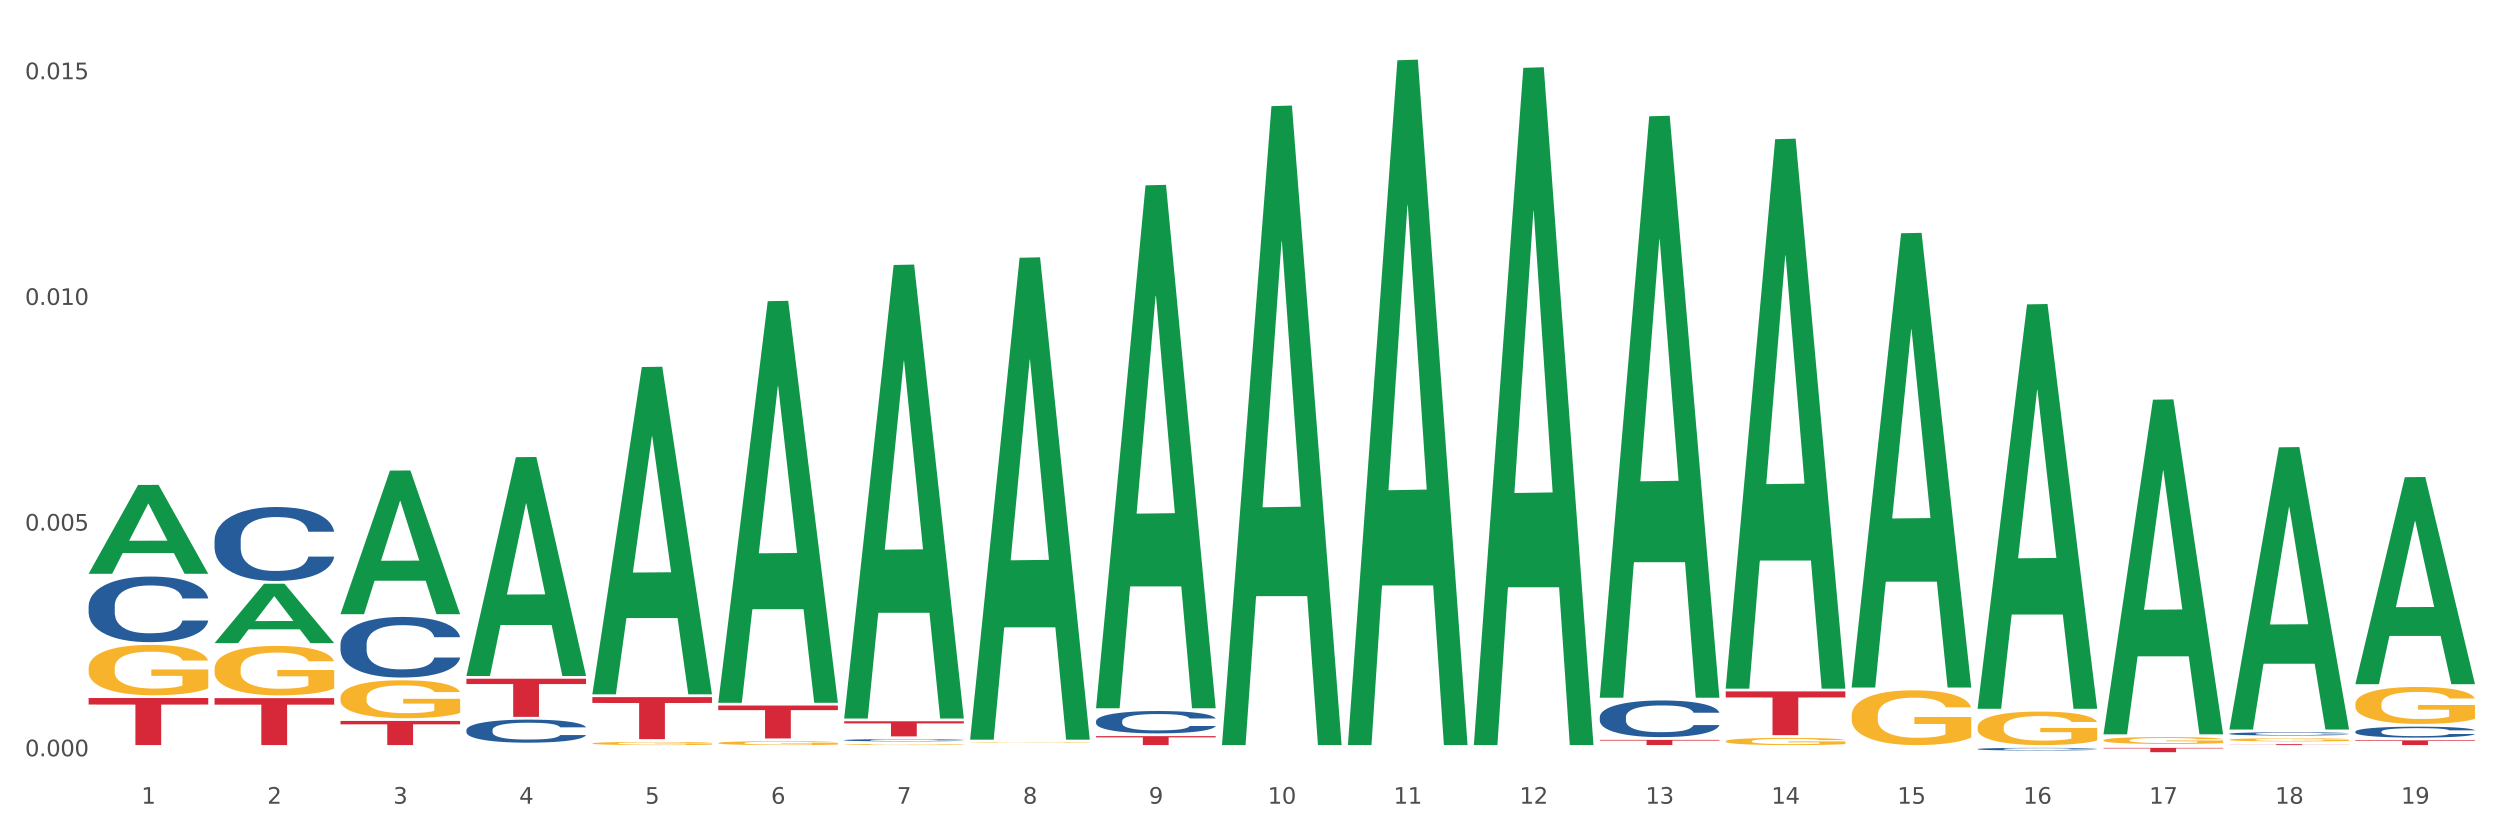 <?xml version="1.0" encoding="utf-8" standalone="no"?>
<!DOCTYPE svg PUBLIC "-//W3C//DTD SVG 1.1//EN"
  "http://www.w3.org/Graphics/SVG/1.1/DTD/svg11.dtd">
<svg xmlns:xlink="http://www.w3.org/1999/xlink" width="1080pt" height="360pt" viewBox="0 0 1080 360" xmlns="http://www.w3.org/2000/svg" version="1.1">
 <rect x="0" y="0" width="1080" height="360" fill="#333333" stroke="none"/>
 <defs>
  <style type="text/css">*{stroke-linejoin: round; stroke-linecap: butt}</style>
 </defs>
 <g id="figure_1">
  <g id="patch_1">
   <path d="M 0 360 
L 1080 360 
L 1080 0 
L 0 0 
z
" style="fill: #ffffff; stroke: #ffffff; stroke-linejoin: miter"/>
  </g>
  <g id="axes_1">
   <g id="matplotlib.axis_1">
    <g id="xtick_1">
     <g id="text_1">
      <!-- 1 -->
      <g style="fill: #4d4d4d" transform="translate(61.07 347.204) scale(0.096 -0.096)">
       <defs>
        <path id="DejaVuSans-31" d="M 794 531 
L 1825 531 
L 1825 4091 
L 703 3866 
L 703 4441 
L 1819 4666 
L 2450 4666 
L 2450 531 
L 3481 531 
L 3481 0 
L 794 0 
L 794 531 
z
" transform="scale(0.016)"/>
       </defs>
       <use xlink:href="#DejaVuSans-31"/>
      </g>
     </g>
    </g>
    <g id="xtick_2">
     <g id="text_2">
      <!-- 2 -->
      <g style="fill: #4d4d4d" transform="translate(115.472 347.204) scale(0.096 -0.096)">
       <defs>
        <path id="DejaVuSans-32" d="M 1228 531 
L 3431 531 
L 3431 0 
L 469 0 
L 469 531 
Q 828 903 1448 1529 
Q 2069 2156 2228 2338 
Q 2531 2678 2651 2914 
Q 2772 3150 2772 3378 
Q 2772 3750 2511 3984 
Q 2250 4219 1831 4219 
Q 1534 4219 1204 4116 
Q 875 4013 500 3803 
L 500 4441 
Q 881 4594 1212 4672 
Q 1544 4750 1819 4750 
Q 2544 4750 2975 4387 
Q 3406 4025 3406 3419 
Q 3406 3131 3298 2873 
Q 3191 2616 2906 2266 
Q 2828 2175 2409 1742 
Q 1991 1309 1228 531 
z
" transform="scale(0.016)"/>
       </defs>
       <use xlink:href="#DejaVuSans-32"/>
      </g>
     </g>
    </g>
    <g id="xtick_3">
     <g id="text_3">
      <!-- 3 -->
      <g style="fill: #4d4d4d" transform="translate(169.874 347.204) scale(0.096 -0.096)">
       <defs>
        <path id="DejaVuSans-33" d="M 2597 2516 
Q 3050 2419 3304 2112 
Q 3559 1806 3559 1356 
Q 3559 666 3084 287 
Q 2609 -91 1734 -91 
Q 1441 -91 1130 -33 
Q 819 25 488 141 
L 488 750 
Q 750 597 1062 519 
Q 1375 441 1716 441 
Q 2309 441 2620 675 
Q 2931 909 2931 1356 
Q 2931 1769 2642 2001 
Q 2353 2234 1838 2234 
L 1294 2234 
L 1294 2753 
L 1863 2753 
Q 2328 2753 2575 2939 
Q 2822 3125 2822 3475 
Q 2822 3834 2567 4026 
Q 2313 4219 1838 4219 
Q 1578 4219 1281 4162 
Q 984 4106 628 3988 
L 628 4550 
Q 988 4650 1302 4700 
Q 1616 4750 1894 4750 
Q 2613 4750 3031 4423 
Q 3450 4097 3450 3541 
Q 3450 3153 3228 2886 
Q 3006 2619 2597 2516 
z
" transform="scale(0.016)"/>
       </defs>
       <use xlink:href="#DejaVuSans-33"/>
      </g>
     </g>
    </g>
    <g id="xtick_4">
     <g id="text_4">
      <!-- 4 -->
      <g style="fill: #4d4d4d" transform="translate(224.276 347.204) scale(0.096 -0.096)">
       <defs>
        <path id="DejaVuSans-34" d="M 2419 4116 
L 825 1625 
L 2419 1625 
L 2419 4116 
z
M 2253 4666 
L 3047 4666 
L 3047 1625 
L 3713 1625 
L 3713 1100 
L 3047 1100 
L 3047 0 
L 2419 0 
L 2419 1100 
L 313 1100 
L 313 1709 
L 2253 4666 
z
" transform="scale(0.016)"/>
       </defs>
       <use xlink:href="#DejaVuSans-34"/>
      </g>
     </g>
    </g>
    <g id="xtick_5">
     <g id="text_5">
      <!-- 5 -->
      <g style="fill: #4d4d4d" transform="translate(278.678 347.204) scale(0.096 -0.096)">
       <defs>
        <path id="DejaVuSans-35" d="M 691 4666 
L 3169 4666 
L 3169 4134 
L 1269 4134 
L 1269 2991 
Q 1406 3038 1543 3061 
Q 1681 3084 1819 3084 
Q 2600 3084 3056 2656 
Q 3513 2228 3513 1497 
Q 3513 744 3044 326 
Q 2575 -91 1722 -91 
Q 1428 -91 1123 -41 
Q 819 9 494 109 
L 494 744 
Q 775 591 1075 516 
Q 1375 441 1709 441 
Q 2250 441 2565 725 
Q 2881 1009 2881 1497 
Q 2881 1984 2565 2268 
Q 2250 2553 1709 2553 
Q 1456 2553 1204 2497 
Q 953 2441 691 2322 
L 691 4666 
z
" transform="scale(0.016)"/>
       </defs>
       <use xlink:href="#DejaVuSans-35"/>
      </g>
     </g>
    </g>
    <g id="xtick_6">
     <g id="text_6">
      <!-- 6 -->
      <g style="fill: #4d4d4d" transform="translate(333.08 347.204) scale(0.096 -0.096)">
       <defs>
        <path id="DejaVuSans-36" d="M 2113 2584 
Q 1688 2584 1439 2293 
Q 1191 2003 1191 1497 
Q 1191 994 1439 701 
Q 1688 409 2113 409 
Q 2538 409 2786 701 
Q 3034 994 3034 1497 
Q 3034 2003 2786 2293 
Q 2538 2584 2113 2584 
z
M 3366 4563 
L 3366 3988 
Q 3128 4100 2886 4159 
Q 2644 4219 2406 4219 
Q 1781 4219 1451 3797 
Q 1122 3375 1075 2522 
Q 1259 2794 1537 2939 
Q 1816 3084 2150 3084 
Q 2853 3084 3261 2657 
Q 3669 2231 3669 1497 
Q 3669 778 3244 343 
Q 2819 -91 2113 -91 
Q 1303 -91 875 529 
Q 447 1150 447 2328 
Q 447 3434 972 4092 
Q 1497 4750 2381 4750 
Q 2619 4750 2861 4703 
Q 3103 4656 3366 4563 
z
" transform="scale(0.016)"/>
       </defs>
       <use xlink:href="#DejaVuSans-36"/>
      </g>
     </g>
    </g>
    <g id="xtick_7">
     <g id="text_7">
      <!-- 7 -->
      <g style="fill: #4d4d4d" transform="translate(387.482 347.204) scale(0.096 -0.096)">
       <defs>
        <path id="DejaVuSans-37" d="M 525 4666 
L 3525 4666 
L 3525 4397 
L 1831 0 
L 1172 0 
L 2766 4134 
L 525 4134 
L 525 4666 
z
" transform="scale(0.016)"/>
       </defs>
       <use xlink:href="#DejaVuSans-37"/>
      </g>
     </g>
    </g>
    <g id="xtick_8">
     <g id="text_8">
      <!-- 8 -->
      <g style="fill: #4d4d4d" transform="translate(441.884 347.204) scale(0.096 -0.096)">
       <defs>
        <path id="DejaVuSans-38" d="M 2034 2216 
Q 1584 2216 1326 1975 
Q 1069 1734 1069 1313 
Q 1069 891 1326 650 
Q 1584 409 2034 409 
Q 2484 409 2743 651 
Q 3003 894 3003 1313 
Q 3003 1734 2745 1975 
Q 2488 2216 2034 2216 
z
M 1403 2484 
Q 997 2584 770 2862 
Q 544 3141 544 3541 
Q 544 4100 942 4425 
Q 1341 4750 2034 4750 
Q 2731 4750 3128 4425 
Q 3525 4100 3525 3541 
Q 3525 3141 3298 2862 
Q 3072 2584 2669 2484 
Q 3125 2378 3379 2068 
Q 3634 1759 3634 1313 
Q 3634 634 3220 271 
Q 2806 -91 2034 -91 
Q 1263 -91 848 271 
Q 434 634 434 1313 
Q 434 1759 690 2068 
Q 947 2378 1403 2484 
z
M 1172 3481 
Q 1172 3119 1398 2916 
Q 1625 2713 2034 2713 
Q 2441 2713 2670 2916 
Q 2900 3119 2900 3481 
Q 2900 3844 2670 4047 
Q 2441 4250 2034 4250 
Q 1625 4250 1398 4047 
Q 1172 3844 1172 3481 
z
" transform="scale(0.016)"/>
       </defs>
       <use xlink:href="#DejaVuSans-38"/>
      </g>
     </g>
    </g>
    <g id="xtick_9">
     <g id="text_9">
      <!-- 9 -->
      <g style="fill: #4d4d4d" transform="translate(496.286 347.204) scale(0.096 -0.096)">
       <defs>
        <path id="DejaVuSans-39" d="M 703 97 
L 703 672 
Q 941 559 1184 500 
Q 1428 441 1663 441 
Q 2288 441 2617 861 
Q 2947 1281 2994 2138 
Q 2813 1869 2534 1725 
Q 2256 1581 1919 1581 
Q 1219 1581 811 2004 
Q 403 2428 403 3163 
Q 403 3881 828 4315 
Q 1253 4750 1959 4750 
Q 2769 4750 3195 4129 
Q 3622 3509 3622 2328 
Q 3622 1225 3098 567 
Q 2575 -91 1691 -91 
Q 1453 -91 1209 -44 
Q 966 3 703 97 
z
M 1959 2075 
Q 2384 2075 2632 2365 
Q 2881 2656 2881 3163 
Q 2881 3666 2632 3958 
Q 2384 4250 1959 4250 
Q 1534 4250 1286 3958 
Q 1038 3666 1038 3163 
Q 1038 2656 1286 2365 
Q 1534 2075 1959 2075 
z
" transform="scale(0.016)"/>
       </defs>
       <use xlink:href="#DejaVuSans-39"/>
      </g>
     </g>
    </g>
    <g id="xtick_10">
     <g id="text_10">
      <!-- 10 -->
      <g style="fill: #4d4d4d" transform="translate(547.634 347.204) scale(0.096 -0.096)">
       <defs>
        <path id="DejaVuSans-30" d="M 2034 4250 
Q 1547 4250 1301 3770 
Q 1056 3291 1056 2328 
Q 1056 1369 1301 889 
Q 1547 409 2034 409 
Q 2525 409 2770 889 
Q 3016 1369 3016 2328 
Q 3016 3291 2770 3770 
Q 2525 4250 2034 4250 
z
M 2034 4750 
Q 2819 4750 3233 4129 
Q 3647 3509 3647 2328 
Q 3647 1150 3233 529 
Q 2819 -91 2034 -91 
Q 1250 -91 836 529 
Q 422 1150 422 2328 
Q 422 3509 836 4129 
Q 1250 4750 2034 4750 
z
" transform="scale(0.016)"/>
       </defs>
       <use xlink:href="#DejaVuSans-31"/>
       <use xlink:href="#DejaVuSans-30" transform="translate(63.623 0)"/>
      </g>
     </g>
    </g>
    <g id="xtick_11">
     <g id="text_11">
      <!-- 11 -->
      <g style="fill: #4d4d4d" transform="translate(602.035 347.204) scale(0.096 -0.096)">
       <use xlink:href="#DejaVuSans-31"/>
       <use xlink:href="#DejaVuSans-31" transform="translate(63.623 0)"/>
      </g>
     </g>
    </g>
    <g id="xtick_12">
     <g id="text_12">
      <!-- 12 -->
      <g style="fill: #4d4d4d" transform="translate(656.437 347.204) scale(0.096 -0.096)">
       <use xlink:href="#DejaVuSans-31"/>
       <use xlink:href="#DejaVuSans-32" transform="translate(63.623 0)"/>
      </g>
     </g>
    </g>
    <g id="xtick_13">
     <g id="text_13">
      <!-- 13 -->
      <g style="fill: #4d4d4d" transform="translate(710.839 347.204) scale(0.096 -0.096)">
       <use xlink:href="#DejaVuSans-31"/>
       <use xlink:href="#DejaVuSans-33" transform="translate(63.623 0)"/>
      </g>
     </g>
    </g>
    <g id="xtick_14">
     <g id="text_14">
      <!-- 14 -->
      <g style="fill: #4d4d4d" transform="translate(765.241 347.204) scale(0.096 -0.096)">
       <use xlink:href="#DejaVuSans-31"/>
       <use xlink:href="#DejaVuSans-34" transform="translate(63.623 0)"/>
      </g>
     </g>
    </g>
    <g id="xtick_15">
     <g id="text_15">
      <!-- 15 -->
      <g style="fill: #4d4d4d" transform="translate(819.643 347.204) scale(0.096 -0.096)">
       <use xlink:href="#DejaVuSans-31"/>
       <use xlink:href="#DejaVuSans-35" transform="translate(63.623 0)"/>
      </g>
     </g>
    </g>
    <g id="xtick_16">
     <g id="text_16">
      <!-- 16 -->
      <g style="fill: #4d4d4d" transform="translate(874.045 347.204) scale(0.096 -0.096)">
       <use xlink:href="#DejaVuSans-31"/>
       <use xlink:href="#DejaVuSans-36" transform="translate(63.623 0)"/>
      </g>
     </g>
    </g>
    <g id="xtick_17">
     <g id="text_17">
      <!-- 17 -->
      <g style="fill: #4d4d4d" transform="translate(928.447 347.204) scale(0.096 -0.096)">
       <use xlink:href="#DejaVuSans-31"/>
       <use xlink:href="#DejaVuSans-37" transform="translate(63.623 0)"/>
      </g>
     </g>
    </g>
    <g id="xtick_18">
     <g id="text_18">
      <!-- 18 -->
      <g style="fill: #4d4d4d" transform="translate(982.849 347.204) scale(0.096 -0.096)">
       <use xlink:href="#DejaVuSans-31"/>
       <use xlink:href="#DejaVuSans-38" transform="translate(63.623 0)"/>
      </g>
     </g>
    </g>
    <g id="xtick_19">
     <g id="text_19">
      <!-- 19 -->
      <g style="fill: #4d4d4d" transform="translate(1037.251 347.204) scale(0.096 -0.096)">
       <use xlink:href="#DejaVuSans-31"/>
       <use xlink:href="#DejaVuSans-39" transform="translate(63.623 0)"/>
      </g>
     </g>
    </g>
    <g id="xtick_20"/>
    <g id="xtick_21"/>
    <g id="xtick_22"/>
    <g id="xtick_23"/>
    <g id="xtick_24"/>
    <g id="xtick_25"/>
    <g id="xtick_26"/>
    <g id="xtick_27"/>
    <g id="xtick_28"/>
    <g id="xtick_29"/>
    <g id="xtick_30"/>
    <g id="xtick_31"/>
    <g id="xtick_32"/>
    <g id="xtick_33"/>
    <g id="xtick_34"/>
    <g id="xtick_35"/>
    <g id="xtick_36"/>
    <g id="xtick_37"/>
   </g>
   <g id="matplotlib.axis_2">
    <g id="ytick_1">
     <g id="text_20">
      <!-- 0.000 -->
      <g style="fill: #4d4d4d" transform="translate(10.8 326.717) scale(0.096 -0.096)">
       <defs>
        <path id="DejaVuSans-2e" d="M 684 794 
L 1344 794 
L 1344 0 
L 684 0 
L 684 794 
z
" transform="scale(0.016)"/>
       </defs>
       <use xlink:href="#DejaVuSans-30"/>
       <use xlink:href="#DejaVuSans-2e" transform="translate(63.623 0)"/>
       <use xlink:href="#DejaVuSans-30" transform="translate(95.41 0)"/>
       <use xlink:href="#DejaVuSans-30" transform="translate(159.033 0)"/>
       <use xlink:href="#DejaVuSans-30" transform="translate(222.656 0)"/>
      </g>
     </g>
    </g>
    <g id="ytick_2">
     <g id="text_21">
      <!-- 0.005 -->
      <g style="fill: #4d4d4d" transform="translate(10.8 229.219) scale(0.096 -0.096)">
       <use xlink:href="#DejaVuSans-30"/>
       <use xlink:href="#DejaVuSans-2e" transform="translate(63.623 0)"/>
       <use xlink:href="#DejaVuSans-30" transform="translate(95.41 0)"/>
       <use xlink:href="#DejaVuSans-30" transform="translate(159.033 0)"/>
       <use xlink:href="#DejaVuSans-35" transform="translate(222.656 0)"/>
      </g>
     </g>
    </g>
    <g id="ytick_3">
     <g id="text_22">
      <!-- 0.010 -->
      <g style="fill: #4d4d4d" transform="translate(10.8 131.722) scale(0.096 -0.096)">
       <use xlink:href="#DejaVuSans-30"/>
       <use xlink:href="#DejaVuSans-2e" transform="translate(63.623 0)"/>
       <use xlink:href="#DejaVuSans-30" transform="translate(95.41 0)"/>
       <use xlink:href="#DejaVuSans-31" transform="translate(159.033 0)"/>
       <use xlink:href="#DejaVuSans-30" transform="translate(222.656 0)"/>
      </g>
     </g>
    </g>
    <g id="ytick_4">
     <g id="text_23">
      <!-- 0.015 -->
      <g style="fill: #4d4d4d" transform="translate(10.8 34.224) scale(0.096 -0.096)">
       <use xlink:href="#DejaVuSans-30"/>
       <use xlink:href="#DejaVuSans-2e" transform="translate(63.623 0)"/>
       <use xlink:href="#DejaVuSans-30" transform="translate(95.41 0)"/>
       <use xlink:href="#DejaVuSans-31" transform="translate(159.033 0)"/>
       <use xlink:href="#DejaVuSans-35" transform="translate(222.656 0)"/>
      </g>
     </g>
    </g>
    <g id="ytick_5"/>
    <g id="ytick_6"/>
    <g id="ytick_7"/>
   </g>
   <g id="PolyCollection_1">
    <path d="M 38.283 247.814 
L 38.336 247.778 
L 59.648 209.5 
L 68.493 209.464 
L 89.965 247.886 
L 79.735 247.886 
L 75.1 238.939 
L 53.095 238.939 
L 52.935 239.083 
L 48.46 247.886 
L 38.283 247.886 
L 38.283 247.814 
L 55.865 233.599 
L 72.329 233.563 
L 64.177 217.653 
L 64.071 217.581 
L 63.964 217.689 
L 55.812 233.563 
L 55.865 233.599 
L 38.283 247.814 
z
" clip-path="url(#p5df0988b06)" style="fill: #109648"/>
    <path d="M 908.714 319.792 
L 908.775 319.789 
L 908.775 319.691 
L 908.897 319.607 
L 909.507 319.402 
L 910.423 319.233 
L 911.094 319.143 
L 911.765 319.069 
L 912.558 318.996 
L 913.535 318.919 
L 915.304 318.808 
L 916.402 318.75 
L 917.745 318.69 
L 920.186 318.603 
L 921.955 318.554 
L 923.786 318.513 
L 926.775 318.464 
L 928.728 318.442 
L 930.803 318.426 
L 933.304 318.415 
L 935.196 318.412 
L 939.345 318.42 
L 942.884 318.445 
L 944.593 318.464 
L 946.789 318.497 
L 947.949 318.519 
L 949.84 318.562 
L 951.793 318.619 
L 953.135 318.669 
L 955.149 318.761 
L 956.674 318.854 
L 958.077 318.969 
L 958.81 319.048 
L 959.359 319.121 
L 959.847 319.206 
L 960.335 319.339 
L 949.352 319.339 
L 948.925 319.244 
L 948.254 319.154 
L 947.277 319.067 
L 946.423 319.012 
L 944.959 318.944 
L 943.616 318.9 
L 942.213 318.868 
L 940.504 318.84 
L 939.162 318.827 
L 937.27 318.816 
L 933.548 318.819 
L 931.047 318.84 
L 929.338 318.868 
L 928.24 318.892 
L 927.264 318.919 
L 926.165 318.958 
L 924.884 319.015 
L 923.969 319.067 
L 923.053 319.132 
L 922.321 319.198 
L 921.65 319.274 
L 921.101 319.356 
L 920.674 319.44 
L 920.308 319.544 
L 920.002 319.716 
L 920.002 320.089 
L 920.125 320.174 
L 920.43 320.286 
L 920.796 320.37 
L 921.406 320.471 
L 921.955 320.539 
L 922.992 320.638 
L 924.152 320.719 
L 925.067 320.771 
L 925.982 320.815 
L 927.569 320.875 
L 929.338 320.924 
L 930.864 320.954 
L 932.938 320.981 
L 934.342 320.992 
L 935.562 320.998 
L 938.552 320.998 
L 940.687 320.989 
L 943.067 320.97 
L 944.898 320.946 
L 946.423 320.916 
L 948.132 320.867 
L 949.23 320.82 
L 949.23 320.25 
L 935.806 320.248 
L 935.806 319.868 
L 960.396 319.868 
L 960.396 320.981 
L 959.359 321.038 
L 958.199 321.09 
L 956.979 321.137 
L 955.149 321.194 
L 952.952 321.248 
L 950.999 321.287 
L 948.925 321.319 
L 946.484 321.349 
L 943.311 321.377 
L 941.359 321.388 
L 938.918 321.396 
L 936.05 321.398 
L 933.548 321.393 
L 931.108 321.379 
L 928.545 321.355 
L 926.043 321.319 
L 924.152 321.284 
L 922.26 321.24 
L 920.247 321.183 
L 918.66 321.128 
L 917.44 321.079 
L 916.097 321.017 
L 914.633 320.935 
L 913.535 320.861 
L 912.558 320.785 
L 911.521 320.687 
L 910.789 320.602 
L 910.057 320.496 
L 909.63 320.417 
L 909.141 320.294 
L 908.775 320.122 
L 908.714 319.792 
z
" clip-path="url(#p5df0988b06)" style="fill: #f7b32b"/>
    <path d="M 963.116 319.557 
L 963.177 319.555 
L 963.177 319.511 
L 963.299 319.473 
L 963.909 319.38 
L 964.825 319.304 
L 965.496 319.263 
L 966.167 319.229 
L 966.96 319.196 
L 967.937 319.161 
L 969.706 319.111 
L 970.804 319.085 
L 972.147 319.058 
L 974.587 319.018 
L 976.357 318.996 
L 978.188 318.977 
L 981.177 318.955 
L 983.13 318.945 
L 985.205 318.938 
L 987.706 318.933 
L 989.598 318.932 
L 993.747 318.935 
L 997.286 318.947 
L 998.995 318.955 
L 1001.191 318.97 
L 1002.35 318.98 
L 1004.242 319 
L 1006.195 319.026 
L 1007.537 319.048 
L 1009.551 319.09 
L 1011.076 319.132 
L 1012.479 319.184 
L 1013.212 319.22 
L 1013.761 319.253 
L 1014.249 319.291 
L 1014.737 319.352 
L 1003.754 319.352 
L 1003.327 319.308 
L 1002.656 319.268 
L 1001.679 319.228 
L 1000.825 319.203 
L 999.361 319.173 
L 998.018 319.153 
L 996.615 319.138 
L 994.906 319.126 
L 993.564 319.119 
L 991.672 319.115 
L 987.95 319.116 
L 985.449 319.126 
L 983.74 319.138 
L 982.642 319.149 
L 981.666 319.161 
L 980.567 319.179 
L 979.286 319.205 
L 978.371 319.228 
L 977.455 319.258 
L 976.723 319.287 
L 976.052 319.322 
L 975.503 319.359 
L 975.076 319.397 
L 974.71 319.444 
L 974.404 319.522 
L 974.404 319.691 
L 974.526 319.73 
L 974.832 319.78 
L 975.198 319.819 
L 975.808 319.864 
L 976.357 319.895 
L 977.394 319.94 
L 978.554 319.977 
L 979.469 320 
L 980.384 320.02 
L 981.971 320.047 
L 983.74 320.069 
L 985.266 320.083 
L 987.34 320.095 
L 988.744 320.1 
L 989.964 320.103 
L 992.954 320.103 
L 995.089 320.099 
L 997.469 320.09 
L 999.3 320.079 
L 1000.825 320.066 
L 1002.534 320.043 
L 1003.632 320.022 
L 1003.632 319.764 
L 990.208 319.763 
L 990.208 319.591 
L 1014.798 319.591 
L 1014.798 320.095 
L 1013.761 320.121 
L 1012.601 320.145 
L 1011.381 320.166 
L 1009.551 320.192 
L 1007.354 320.216 
L 1005.401 320.233 
L 1003.327 320.248 
L 1000.886 320.262 
L 997.713 320.274 
L 995.761 320.279 
L 993.32 320.283 
L 990.452 320.284 
L 987.95 320.282 
L 985.51 320.275 
L 982.947 320.264 
L 980.445 320.248 
L 978.554 320.232 
L 976.662 320.213 
L 974.649 320.187 
L 973.062 320.162 
L 971.842 320.14 
L 970.499 320.111 
L 969.035 320.074 
L 967.937 320.041 
L 966.96 320.006 
L 965.923 319.962 
L 965.191 319.924 
L 964.459 319.875 
L 964.031 319.84 
L 963.543 319.784 
L 963.177 319.706 
L 963.116 319.557 
z
" clip-path="url(#p5df0988b06)" style="fill: #f7b32b"/>
    <path d="M 1017.518 304.146 
L 1017.579 304.132 
L 1017.579 303.607 
L 1017.701 303.155 
L 1018.311 302.062 
L 1019.227 301.158 
L 1019.898 300.677 
L 1020.569 300.284 
L 1021.362 299.89 
L 1022.339 299.482 
L 1024.108 298.884 
L 1025.206 298.578 
L 1026.549 298.258 
L 1028.989 297.791 
L 1030.759 297.529 
L 1032.589 297.31 
L 1035.579 297.048 
L 1037.532 296.931 
L 1039.606 296.844 
L 1042.108 296.785 
L 1044 296.771 
L 1048.149 296.815 
L 1051.688 296.946 
L 1053.396 297.048 
L 1055.593 297.223 
L 1056.752 297.339 
L 1058.644 297.573 
L 1060.597 297.879 
L 1061.939 298.141 
L 1063.952 298.637 
L 1065.478 299.132 
L 1066.881 299.744 
L 1067.614 300.167 
L 1068.163 300.561 
L 1068.651 301.013 
L 1069.139 301.727 
L 1058.156 301.727 
L 1057.729 301.217 
L 1057.058 300.736 
L 1056.081 300.269 
L 1055.227 299.978 
L 1053.763 299.613 
L 1052.42 299.38 
L 1051.017 299.205 
L 1049.308 299.059 
L 1047.966 298.986 
L 1046.074 298.928 
L 1042.352 298.943 
L 1039.851 299.059 
L 1038.142 299.205 
L 1037.044 299.336 
L 1036.067 299.482 
L 1034.969 299.686 
L 1033.688 299.992 
L 1032.773 300.269 
L 1031.857 300.619 
L 1031.125 300.969 
L 1030.454 301.377 
L 1029.905 301.814 
L 1029.478 302.266 
L 1029.111 302.82 
L 1028.806 303.738 
L 1028.806 305.735 
L 1028.928 306.187 
L 1029.234 306.785 
L 1029.6 307.237 
L 1030.21 307.776 
L 1030.759 308.14 
L 1031.796 308.665 
L 1032.956 309.102 
L 1033.871 309.379 
L 1034.786 309.613 
L 1036.373 309.933 
L 1038.142 310.196 
L 1039.668 310.356 
L 1041.742 310.502 
L 1043.146 310.56 
L 1044.366 310.589 
L 1047.356 310.589 
L 1049.491 310.545 
L 1051.871 310.443 
L 1053.702 310.312 
L 1055.227 310.152 
L 1056.935 309.889 
L 1058.034 309.642 
L 1058.034 306.595 
L 1044.61 306.581 
L 1044.61 304.555 
L 1069.2 304.555 
L 1069.2 310.502 
L 1068.163 310.808 
L 1067.003 311.085 
L 1065.783 311.333 
L 1063.952 311.639 
L 1061.756 311.93 
L 1059.803 312.134 
L 1057.729 312.309 
L 1055.288 312.469 
L 1052.115 312.615 
L 1050.163 312.674 
L 1047.722 312.717 
L 1044.854 312.732 
L 1042.352 312.703 
L 1039.912 312.63 
L 1037.349 312.499 
L 1034.847 312.309 
L 1032.956 312.12 
L 1031.064 311.886 
L 1029.05 311.58 
L 1027.464 311.289 
L 1026.244 311.026 
L 1024.901 310.691 
L 1023.437 310.254 
L 1022.339 309.86 
L 1021.362 309.452 
L 1020.325 308.927 
L 1019.593 308.476 
L 1018.861 307.907 
L 1018.433 307.484 
L 1017.945 306.828 
L 1017.579 305.91 
L 1017.518 304.146 
z
" clip-path="url(#p5df0988b06)" style="fill: #f7b32b"/>
    <path d="M 38.283 301.543 
L 89.965 301.543 
L 89.965 304.369 
L 69.635 304.389 
L 69.635 321.88 
L 58.49 321.88 
L 58.49 304.389 
L 38.283 304.369 
L 38.283 301.562 
L 38.283 301.543 
z
" clip-path="url(#p5df0988b06)" style="fill: #d62839"/>
    <path d="M 92.685 301.583 
L 144.367 301.583 
L 144.367 304.404 
L 124.037 304.423 
L 124.037 321.88 
L 112.892 321.88 
L 112.892 304.423 
L 92.685 304.404 
L 92.685 301.602 
L 92.685 301.583 
z
" clip-path="url(#p5df0988b06)" style="fill: #d62839"/>
    <path d="M 147.087 311.456 
L 198.769 311.456 
L 198.769 312.905 
L 178.439 312.915 
L 178.439 321.88 
L 167.294 321.88 
L 167.294 312.915 
L 147.087 312.905 
L 147.087 311.466 
L 147.087 311.456 
z
" clip-path="url(#p5df0988b06)" style="fill: #d62839"/>
    <path d="M 854.312 314.092 
L 854.373 314.079 
L 854.373 313.603 
L 854.495 313.193 
L 855.106 312.201 
L 856.021 311.381 
L 856.692 310.945 
L 857.363 310.588 
L 858.156 310.231 
L 859.133 309.86 
L 860.902 309.318 
L 862 309.041 
L 863.343 308.75 
L 865.784 308.327 
L 867.553 308.089 
L 869.384 307.89 
L 872.373 307.652 
L 874.326 307.546 
L 876.401 307.467 
L 878.902 307.414 
L 880.794 307.401 
L 884.943 307.441 
L 888.482 307.56 
L 890.191 307.652 
L 892.387 307.811 
L 893.547 307.917 
L 895.438 308.128 
L 897.391 308.406 
L 898.733 308.644 
L 900.747 309.093 
L 902.272 309.543 
L 903.675 310.098 
L 904.408 310.482 
L 904.957 310.839 
L 905.445 311.249 
L 905.933 311.897 
L 894.95 311.897 
L 894.523 311.434 
L 893.852 310.998 
L 892.875 310.574 
L 892.021 310.31 
L 890.557 309.979 
L 889.214 309.768 
L 887.811 309.609 
L 886.102 309.477 
L 884.76 309.411 
L 882.868 309.358 
L 879.146 309.371 
L 876.645 309.477 
L 874.936 309.609 
L 873.838 309.728 
L 872.862 309.86 
L 871.763 310.046 
L 870.482 310.323 
L 869.567 310.574 
L 868.651 310.892 
L 867.919 311.209 
L 867.248 311.579 
L 866.699 311.976 
L 866.272 312.386 
L 865.906 312.889 
L 865.601 313.722 
L 865.601 315.533 
L 865.723 315.943 
L 866.028 316.485 
L 866.394 316.895 
L 867.004 317.384 
L 867.553 317.715 
L 868.59 318.191 
L 869.75 318.588 
L 870.665 318.839 
L 871.58 319.051 
L 873.167 319.341 
L 874.936 319.579 
L 876.462 319.725 
L 878.536 319.857 
L 879.94 319.91 
L 881.16 319.936 
L 884.15 319.936 
L 886.285 319.897 
L 888.665 319.804 
L 890.496 319.685 
L 892.021 319.54 
L 893.73 319.302 
L 894.828 319.077 
L 894.828 316.313 
L 881.404 316.3 
L 881.404 314.462 
L 905.994 314.462 
L 905.994 319.857 
L 904.957 320.135 
L 903.798 320.386 
L 902.577 320.611 
L 900.747 320.889 
L 898.55 321.153 
L 896.597 321.338 
L 894.523 321.497 
L 892.082 321.642 
L 888.909 321.774 
L 886.957 321.827 
L 884.516 321.867 
L 881.648 321.88 
L 879.146 321.854 
L 876.706 321.788 
L 874.143 321.669 
L 871.641 321.497 
L 869.75 321.325 
L 867.858 321.113 
L 865.845 320.836 
L 864.258 320.571 
L 863.038 320.333 
L 861.695 320.029 
L 860.231 319.632 
L 859.133 319.275 
L 858.156 318.905 
L 857.119 318.429 
L 856.387 318.019 
L 855.655 317.503 
L 855.228 317.12 
L 854.739 316.525 
L 854.373 315.692 
L 854.312 314.092 
z
" clip-path="url(#p5df0988b06)" style="fill: #f7b32b"/>
    <path d="M 201.489 293.223 
L 253.171 293.223 
L 253.171 295.51 
L 232.841 295.526 
L 232.841 309.68 
L 221.696 309.68 
L 221.696 295.526 
L 201.489 295.51 
L 201.489 293.239 
L 201.489 293.223 
z
" clip-path="url(#p5df0988b06)" style="fill: #d62839"/>
    <path d="M 310.293 304.795 
L 361.975 304.795 
L 361.975 306.77 
L 341.645 306.784 
L 341.645 319.009 
L 330.5 319.009 
L 330.5 306.784 
L 310.293 306.77 
L 310.293 304.808 
L 310.293 304.795 
z
" clip-path="url(#p5df0988b06)" style="fill: #d62839"/>
    <path d="M 364.695 311.594 
L 416.377 311.594 
L 416.377 312.5 
L 396.047 312.506 
L 396.047 318.117 
L 384.902 318.117 
L 384.902 312.506 
L 364.695 312.5 
L 364.695 311.6 
L 364.695 311.594 
z
" clip-path="url(#p5df0988b06)" style="fill: #d62839"/>
    <path d="M 473.499 318.01 
L 525.18 318.01 
L 525.18 318.548 
L 504.851 318.552 
L 504.851 321.88 
L 493.706 321.88 
L 493.706 318.552 
L 473.499 318.548 
L 473.499 318.014 
L 473.499 318.01 
z
" clip-path="url(#p5df0988b06)" style="fill: #d62839"/>
    <path d="M 691.106 319.624 
L 742.788 319.624 
L 742.788 319.938 
L 722.458 319.94 
L 722.458 321.88 
L 711.314 321.88 
L 711.314 319.94 
L 691.106 319.938 
L 691.106 319.626 
L 691.106 319.624 
z
" clip-path="url(#p5df0988b06)" style="fill: #d62839"/>
    <path d="M 745.508 298.68 
L 797.19 298.68 
L 797.19 301.306 
L 776.86 301.324 
L 776.86 317.576 
L 765.716 317.576 
L 765.716 301.324 
L 745.508 301.306 
L 745.508 298.698 
L 745.508 298.68 
z
" clip-path="url(#p5df0988b06)" style="fill: #d62839"/>
    <path d="M 908.714 323.07 
L 960.396 323.07 
L 960.396 323.331 
L 940.066 323.333 
L 940.066 324.95 
L 928.922 324.95 
L 928.922 323.333 
L 908.714 323.331 
L 908.714 323.071 
L 908.714 323.07 
z
" clip-path="url(#p5df0988b06)" style="fill: #d62839"/>
    <path d="M 92.685 233.383 
L 92.746 233.354 
L 92.746 232.537 
L 92.929 231.428 
L 93.601 229.386 
L 94.457 227.84 
L 95.923 226.031 
L 96.717 225.273 
L 97.755 224.427 
L 99.894 223.056 
L 102.337 221.889 
L 104.048 221.247 
L 105.331 220.839 
L 108.202 220.109 
L 109.851 219.788 
L 111.562 219.526 
L 113.028 219.351 
L 115.471 219.147 
L 117.426 219.059 
L 119.687 219.03 
L 121.58 219.059 
L 124.085 219.176 
L 127.75 219.526 
L 129.155 219.73 
L 131.049 220.08 
L 133.004 220.547 
L 134.592 221.014 
L 136.425 221.685 
L 138.319 222.56 
L 140.152 223.668 
L 141.435 224.689 
L 142.473 225.769 
L 143.389 227.082 
L 144.061 228.511 
L 144.367 229.707 
L 133.187 229.707 
L 132.882 228.628 
L 132.271 227.461 
L 131.66 226.673 
L 130.988 226.031 
L 129.95 225.302 
L 129.033 224.835 
L 127.506 224.281 
L 126.101 223.931 
L 124.94 223.727 
L 123.535 223.552 
L 120.542 223.377 
L 118.404 223.377 
L 117.06 223.435 
L 115.41 223.581 
L 114.005 223.785 
L 112.356 224.135 
L 111.073 224.514 
L 109.79 225.01 
L 109.057 225.36 
L 107.957 226.002 
L 107.224 226.527 
L 106.247 227.432 
L 105.697 228.074 
L 104.72 229.736 
L 104.292 230.962 
L 104.109 231.808 
L 103.987 232.741 
L 103.987 237.292 
L 104.353 239.334 
L 104.659 240.209 
L 105.147 241.201 
L 106.064 242.485 
L 107.408 243.739 
L 108.813 244.644 
L 109.973 245.198 
L 111.073 245.606 
L 112.173 245.927 
L 113.517 246.219 
L 114.616 246.394 
L 116.266 246.569 
L 118.22 246.657 
L 119.748 246.657 
L 122.863 246.511 
L 124.268 246.365 
L 125.612 246.161 
L 127.078 245.84 
L 128.239 245.49 
L 128.911 245.227 
L 130.011 244.673 
L 130.866 244.089 
L 131.599 243.418 
L 132.088 242.835 
L 132.638 241.96 
L 133.065 240.968 
L 133.187 240.443 
L 144.367 240.443 
L 144.122 241.493 
L 143.695 242.514 
L 142.84 243.885 
L 142.168 244.673 
L 141.129 245.636 
L 140.029 246.452 
L 138.502 247.357 
L 137.097 248.028 
L 135.631 248.611 
L 134.043 249.136 
L 131.171 249.866 
L 130.133 250.07 
L 127.934 250.42 
L 126.223 250.624 
L 123.719 250.828 
L 121.153 250.945 
L 118.465 250.974 
L 116.082 250.916 
L 113.455 250.741 
L 111.806 250.566 
L 109.973 250.303 
L 107.835 249.895 
L 105.819 249.399 
L 103.925 248.815 
L 102.154 248.144 
L 100.504 247.386 
L 98.366 246.132 
L 96.778 244.906 
L 95.617 243.769 
L 94.823 242.806 
L 94.029 241.581 
L 93.601 240.735 
L 92.929 238.692 
L 92.685 236.796 
L 92.685 233.383 
z
" clip-path="url(#p5df0988b06)" style="fill: #255c99"/>
    <path d="M 963.116 321.473 
L 1014.798 321.473 
L 1014.798 321.53 
L 994.468 321.53 
L 994.468 321.88 
L 983.324 321.88 
L 983.324 321.53 
L 963.116 321.53 
L 963.116 321.474 
L 963.116 321.473 
z
" clip-path="url(#p5df0988b06)" style="fill: #d62839"/>
    <path d="M 799.91 309.151 
L 799.971 309.129 
L 799.971 308.351 
L 800.093 307.681 
L 800.704 306.06 
L 801.619 304.72 
L 802.29 304.007 
L 802.961 303.423 
L 803.754 302.84 
L 804.731 302.235 
L 806.5 301.349 
L 807.599 300.895 
L 808.941 300.419 
L 811.382 299.728 
L 813.151 299.339 
L 814.982 299.015 
L 817.972 298.626 
L 819.924 298.453 
L 821.999 298.323 
L 824.5 298.237 
L 826.392 298.215 
L 830.541 298.28 
L 834.08 298.474 
L 835.789 298.626 
L 837.985 298.885 
L 839.145 299.058 
L 841.036 299.404 
L 842.989 299.857 
L 844.331 300.246 
L 846.345 300.981 
L 847.87 301.716 
L 849.274 302.624 
L 850.006 303.251 
L 850.555 303.834 
L 851.043 304.504 
L 851.531 305.563 
L 840.548 305.563 
L 840.121 304.807 
L 839.45 304.093 
L 838.473 303.402 
L 837.619 302.97 
L 836.155 302.429 
L 834.812 302.083 
L 833.409 301.824 
L 831.7 301.608 
L 830.358 301.5 
L 828.467 301.414 
L 824.744 301.435 
L 822.243 301.608 
L 820.534 301.824 
L 819.436 302.019 
L 818.46 302.235 
L 817.361 302.537 
L 816.08 302.991 
L 815.165 303.402 
L 814.249 303.921 
L 813.517 304.439 
L 812.846 305.044 
L 812.297 305.693 
L 811.87 306.363 
L 811.504 307.184 
L 811.199 308.546 
L 811.199 311.506 
L 811.321 312.176 
L 811.626 313.062 
L 811.992 313.732 
L 812.602 314.532 
L 813.151 315.072 
L 814.188 315.85 
L 815.348 316.499 
L 816.263 316.909 
L 817.178 317.255 
L 818.765 317.731 
L 820.534 318.12 
L 822.06 318.357 
L 824.134 318.574 
L 825.538 318.66 
L 826.758 318.703 
L 829.748 318.703 
L 831.884 318.638 
L 834.263 318.487 
L 836.094 318.293 
L 837.619 318.055 
L 839.328 317.666 
L 840.426 317.298 
L 840.426 312.782 
L 827.002 312.76 
L 827.002 309.756 
L 851.592 309.756 
L 851.592 318.574 
L 850.555 319.027 
L 849.396 319.438 
L 848.175 319.805 
L 846.345 320.259 
L 844.148 320.692 
L 842.195 320.994 
L 840.121 321.254 
L 837.68 321.491 
L 834.507 321.707 
L 832.555 321.794 
L 830.114 321.859 
L 827.246 321.88 
L 824.744 321.837 
L 822.304 321.729 
L 819.741 321.534 
L 817.239 321.254 
L 815.348 320.973 
L 813.456 320.627 
L 811.443 320.173 
L 809.856 319.741 
L 808.636 319.352 
L 807.293 318.855 
L 805.829 318.206 
L 804.731 317.623 
L 803.754 317.018 
L 802.717 316.239 
L 801.985 315.57 
L 801.253 314.727 
L 800.826 314.1 
L 800.337 313.127 
L 799.971 311.766 
L 799.91 309.151 
z
" clip-path="url(#p5df0988b06)" style="fill: #f7b32b"/>
    <path d="M 419.097 320.829 
L 419.158 320.829 
L 419.158 320.821 
L 419.28 320.814 
L 419.89 320.797 
L 420.805 320.783 
L 421.476 320.775 
L 422.148 320.769 
L 422.941 320.763 
L 423.917 320.757 
L 425.687 320.747 
L 426.785 320.743 
L 428.127 320.738 
L 430.568 320.73 
L 432.337 320.726 
L 434.168 320.723 
L 437.158 320.719 
L 439.11 320.717 
L 441.185 320.716 
L 443.687 320.715 
L 445.578 320.715 
L 449.727 320.715 
L 453.266 320.717 
L 454.975 320.719 
L 457.172 320.722 
L 458.331 320.723 
L 460.222 320.727 
L 462.175 320.732 
L 463.517 320.736 
L 465.531 320.744 
L 467.056 320.751 
L 468.46 320.761 
L 469.192 320.767 
L 469.741 320.773 
L 470.229 320.781 
L 470.718 320.792 
L 459.734 320.792 
L 459.307 320.784 
L 458.636 320.776 
L 457.66 320.769 
L 456.806 320.764 
L 455.341 320.759 
L 453.999 320.755 
L 452.595 320.752 
L 450.887 320.75 
L 449.544 320.749 
L 447.653 320.748 
L 443.931 320.748 
L 441.429 320.75 
L 439.721 320.752 
L 438.622 320.754 
L 437.646 320.757 
L 436.548 320.76 
L 435.266 320.765 
L 434.351 320.769 
L 433.436 320.774 
L 432.704 320.78 
L 432.032 320.786 
L 431.483 320.793 
L 431.056 320.8 
L 430.69 320.809 
L 430.385 320.823 
L 430.385 320.854 
L 430.507 320.861 
L 430.812 320.87 
L 431.178 320.877 
L 431.788 320.886 
L 432.337 320.891 
L 433.375 320.9 
L 434.534 320.906 
L 435.449 320.911 
L 436.365 320.914 
L 437.951 320.919 
L 439.721 320.923 
L 441.246 320.926 
L 443.321 320.928 
L 444.724 320.929 
L 445.944 320.929 
L 448.934 320.929 
L 451.07 320.929 
L 453.45 320.927 
L 455.28 320.925 
L 456.806 320.923 
L 458.514 320.919 
L 459.612 320.915 
L 459.612 320.867 
L 446.188 320.867 
L 446.188 320.836 
L 470.779 320.836 
L 470.779 320.928 
L 469.741 320.933 
L 468.582 320.937 
L 467.362 320.941 
L 465.531 320.946 
L 463.334 320.95 
L 461.382 320.953 
L 459.307 320.956 
L 456.867 320.959 
L 453.694 320.961 
L 451.741 320.962 
L 449.3 320.963 
L 446.433 320.963 
L 443.931 320.962 
L 441.49 320.961 
L 438.927 320.959 
L 436.426 320.956 
L 434.534 320.953 
L 432.643 320.95 
L 430.629 320.945 
L 429.043 320.94 
L 427.822 320.936 
L 426.48 320.931 
L 425.015 320.924 
L 423.917 320.918 
L 422.941 320.912 
L 421.903 320.904 
L 421.171 320.897 
L 420.439 320.888 
L 420.012 320.881 
L 419.524 320.871 
L 419.158 320.857 
L 419.097 320.829 
z
" clip-path="url(#p5df0988b06)" style="fill: #f7b32b"/>
    <path d="M 147.087 278.281 
L 147.148 278.258 
L 147.148 277.588 
L 147.331 276.679 
L 148.003 275.005 
L 148.859 273.738 
L 150.325 272.256 
L 151.119 271.634 
L 152.157 270.94 
L 154.295 269.816 
L 156.739 268.86 
L 158.45 268.334 
L 159.732 267.999 
L 162.604 267.401 
L 164.253 267.138 
L 165.964 266.923 
L 167.43 266.78 
L 169.873 266.612 
L 171.828 266.54 
L 174.089 266.517 
L 175.982 266.54 
L 178.487 266.636 
L 182.152 266.923 
L 183.557 267.09 
L 185.451 267.377 
L 187.406 267.76 
L 188.994 268.143 
L 190.827 268.693 
L 192.721 269.41 
L 194.554 270.319 
L 195.836 271.156 
L 196.875 272.04 
L 197.791 273.116 
L 198.463 274.288 
L 198.769 275.269 
L 187.589 275.269 
L 187.284 274.384 
L 186.673 273.427 
L 186.062 272.782 
L 185.39 272.256 
L 184.352 271.658 
L 183.435 271.275 
L 181.908 270.821 
L 180.503 270.534 
L 179.342 270.366 
L 177.937 270.223 
L 174.944 270.079 
L 172.806 270.079 
L 171.462 270.127 
L 169.812 270.247 
L 168.407 270.414 
L 166.758 270.701 
L 165.475 271.012 
L 164.192 271.419 
L 163.459 271.706 
L 162.359 272.232 
L 161.626 272.662 
L 160.649 273.403 
L 160.099 273.929 
L 159.122 275.292 
L 158.694 276.297 
L 158.511 276.99 
L 158.388 277.755 
L 158.388 281.486 
L 158.755 283.16 
L 159.06 283.877 
L 159.549 284.69 
L 160.466 285.742 
L 161.81 286.77 
L 163.215 287.512 
L 164.375 287.966 
L 165.475 288.301 
L 166.575 288.564 
L 167.918 288.803 
L 169.018 288.946 
L 170.668 289.09 
L 172.622 289.162 
L 174.15 289.162 
L 177.265 289.042 
L 178.67 288.923 
L 180.014 288.755 
L 181.48 288.492 
L 182.641 288.205 
L 183.313 287.99 
L 184.413 287.536 
L 185.268 287.057 
L 186.001 286.507 
L 186.49 286.029 
L 187.04 285.312 
L 187.467 284.499 
L 187.589 284.068 
L 198.769 284.068 
L 198.524 284.929 
L 198.097 285.766 
L 197.242 286.89 
L 196.57 287.536 
L 195.531 288.325 
L 194.431 288.994 
L 192.904 289.736 
L 191.499 290.286 
L 190.033 290.764 
L 188.445 291.194 
L 185.573 291.792 
L 184.535 291.959 
L 182.336 292.246 
L 180.625 292.414 
L 178.12 292.581 
L 175.555 292.677 
L 172.867 292.701 
L 170.484 292.653 
L 167.857 292.509 
L 166.208 292.366 
L 164.375 292.151 
L 162.237 291.816 
L 160.221 291.409 
L 158.327 290.931 
L 156.556 290.381 
L 154.906 289.759 
L 152.768 288.731 
L 151.18 287.727 
L 150.019 286.794 
L 149.225 286.005 
L 148.431 285.001 
L 148.003 284.307 
L 147.331 282.634 
L 147.087 281.079 
L 147.087 278.281 
z
" clip-path="url(#p5df0988b06)" style="fill: #255c99"/>
    <path d="M 201.489 315.346 
L 201.55 315.337 
L 201.55 315.082 
L 201.733 314.736 
L 202.405 314.099 
L 203.26 313.617 
L 204.727 313.053 
L 205.521 312.816 
L 206.559 312.552 
L 208.697 312.125 
L 211.141 311.761 
L 212.852 311.561 
L 214.134 311.433 
L 217.006 311.206 
L 218.655 311.106 
L 220.366 311.024 
L 221.832 310.969 
L 224.275 310.905 
L 226.23 310.878 
L 228.49 310.869 
L 230.384 310.878 
L 232.889 310.914 
L 236.554 311.024 
L 237.959 311.087 
L 239.853 311.197 
L 241.808 311.342 
L 243.396 311.488 
L 245.229 311.697 
L 247.123 311.97 
L 248.956 312.316 
L 250.238 312.634 
L 251.277 312.971 
L 252.193 313.38 
L 252.865 313.826 
L 253.171 314.199 
L 241.991 314.199 
L 241.686 313.863 
L 241.075 313.499 
L 240.464 313.253 
L 239.792 313.053 
L 238.754 312.825 
L 237.837 312.68 
L 236.31 312.507 
L 234.905 312.398 
L 233.744 312.334 
L 232.339 312.279 
L 229.346 312.225 
L 227.208 312.225 
L 225.864 312.243 
L 224.214 312.288 
L 222.809 312.352 
L 221.16 312.461 
L 219.877 312.58 
L 218.594 312.734 
L 217.861 312.844 
L 216.761 313.044 
L 216.028 313.208 
L 215.051 313.49 
L 214.501 313.69 
L 213.524 314.208 
L 213.096 314.591 
L 212.913 314.854 
L 212.79 315.146 
L 212.79 316.565 
L 213.157 317.202 
L 213.462 317.475 
L 213.951 317.784 
L 214.867 318.185 
L 216.211 318.576 
L 217.617 318.858 
L 218.777 319.031 
L 219.877 319.158 
L 220.976 319.259 
L 222.32 319.35 
L 223.42 319.404 
L 225.069 319.459 
L 227.024 319.486 
L 228.552 319.486 
L 231.667 319.441 
L 233.072 319.395 
L 234.416 319.331 
L 235.882 319.231 
L 237.043 319.122 
L 237.715 319.04 
L 238.815 318.867 
L 239.67 318.685 
L 240.403 318.476 
L 240.892 318.294 
L 241.441 318.021 
L 241.869 317.712 
L 241.991 317.548 
L 253.171 317.548 
L 252.926 317.875 
L 252.499 318.194 
L 251.643 318.622 
L 250.971 318.867 
L 249.933 319.168 
L 248.833 319.422 
L 247.306 319.704 
L 245.901 319.914 
L 244.435 320.096 
L 242.847 320.259 
L 239.975 320.487 
L 238.937 320.551 
L 236.738 320.66 
L 235.027 320.724 
L 232.522 320.787 
L 229.957 320.824 
L 227.269 320.833 
L 224.886 320.815 
L 222.259 320.76 
L 220.61 320.705 
L 218.777 320.623 
L 216.639 320.496 
L 214.623 320.341 
L 212.729 320.159 
L 210.958 319.95 
L 209.308 319.714 
L 207.17 319.322 
L 205.582 318.94 
L 204.421 318.585 
L 203.627 318.285 
L 202.833 317.903 
L 202.405 317.639 
L 201.733 317.002 
L 201.489 316.41 
L 201.489 315.346 
z
" clip-path="url(#p5df0988b06)" style="fill: #255c99"/>
    <path d="M 364.695 319.74 
L 364.756 319.739 
L 364.756 319.714 
L 364.939 319.681 
L 365.611 319.619 
L 366.466 319.572 
L 367.932 319.518 
L 368.727 319.495 
L 369.765 319.469 
L 371.903 319.428 
L 374.347 319.392 
L 376.057 319.373 
L 377.34 319.361 
L 380.211 319.339 
L 381.861 319.329 
L 383.571 319.321 
L 385.038 319.316 
L 387.481 319.309 
L 389.436 319.307 
L 391.696 319.306 
L 393.59 319.307 
L 396.095 319.31 
L 399.76 319.321 
L 401.165 319.327 
L 403.059 319.338 
L 405.014 319.352 
L 406.602 319.366 
L 408.435 319.386 
L 410.329 319.413 
L 412.161 319.446 
L 413.444 319.477 
L 414.483 319.51 
L 415.399 319.549 
L 416.071 319.592 
L 416.377 319.629 
L 405.197 319.629 
L 404.892 319.596 
L 404.281 319.561 
L 403.67 319.537 
L 402.998 319.518 
L 401.959 319.495 
L 401.043 319.481 
L 399.516 319.465 
L 398.111 319.454 
L 396.95 319.448 
L 395.545 319.443 
L 392.552 319.437 
L 390.413 319.437 
L 389.069 319.439 
L 387.42 319.443 
L 386.015 319.45 
L 384.366 319.46 
L 383.083 319.472 
L 381.8 319.487 
L 381.067 319.497 
L 379.967 319.517 
L 379.234 319.533 
L 378.257 319.56 
L 377.707 319.579 
L 376.729 319.63 
L 376.302 319.667 
L 376.118 319.692 
L 375.996 319.72 
L 375.996 319.858 
L 376.363 319.92 
L 376.668 319.946 
L 377.157 319.976 
L 378.073 320.015 
L 379.417 320.053 
L 380.822 320.08 
L 381.983 320.097 
L 383.083 320.109 
L 384.182 320.119 
L 385.526 320.128 
L 386.626 320.133 
L 388.275 320.138 
L 390.23 320.141 
L 391.757 320.141 
L 394.873 320.136 
L 396.278 320.132 
L 397.622 320.126 
L 399.088 320.116 
L 400.249 320.106 
L 400.921 320.098 
L 402.02 320.081 
L 402.876 320.063 
L 403.609 320.043 
L 404.098 320.025 
L 404.647 319.999 
L 405.075 319.969 
L 405.197 319.953 
L 416.377 319.953 
L 416.132 319.985 
L 415.705 320.016 
L 414.849 320.057 
L 414.177 320.081 
L 413.139 320.11 
L 412.039 320.135 
L 410.512 320.162 
L 409.107 320.182 
L 407.641 320.2 
L 406.052 320.216 
L 403.181 320.238 
L 402.143 320.244 
L 399.943 320.255 
L 398.233 320.261 
L 395.728 320.267 
L 393.162 320.271 
L 390.475 320.271 
L 388.092 320.27 
L 385.465 320.264 
L 383.816 320.259 
L 381.983 320.251 
L 379.845 320.239 
L 377.829 320.224 
L 375.935 320.206 
L 374.164 320.186 
L 372.514 320.163 
L 370.376 320.125 
L 368.788 320.088 
L 367.627 320.054 
L 366.833 320.025 
L 366.039 319.987 
L 365.611 319.962 
L 364.939 319.9 
L 364.695 319.843 
L 364.695 319.74 
z
" clip-path="url(#p5df0988b06)" style="fill: #255c99"/>
    <path d="M 473.499 311.501 
L 473.56 311.492 
L 473.56 311.245 
L 473.743 310.91 
L 474.415 310.293 
L 475.27 309.825 
L 476.736 309.278 
L 477.531 309.049 
L 478.569 308.793 
L 480.707 308.378 
L 483.151 308.025 
L 484.861 307.831 
L 486.144 307.708 
L 489.015 307.487 
L 490.665 307.39 
L 492.375 307.311 
L 493.841 307.258 
L 496.285 307.196 
L 498.24 307.17 
L 500.5 307.161 
L 502.394 307.17 
L 504.899 307.205 
L 508.564 307.311 
L 509.969 307.373 
L 511.863 307.478 
L 513.818 307.62 
L 515.406 307.761 
L 517.239 307.964 
L 519.133 308.228 
L 520.965 308.564 
L 522.248 308.872 
L 523.287 309.199 
L 524.203 309.596 
L 524.875 310.028 
L 525.18 310.39 
L 514.001 310.39 
L 513.696 310.063 
L 513.085 309.71 
L 512.474 309.472 
L 511.802 309.278 
L 510.763 309.058 
L 509.847 308.916 
L 508.32 308.749 
L 506.915 308.643 
L 505.754 308.581 
L 504.349 308.528 
L 501.356 308.475 
L 499.217 308.475 
L 497.873 308.493 
L 496.224 308.537 
L 494.819 308.599 
L 493.169 308.705 
L 491.887 308.819 
L 490.604 308.969 
L 489.871 309.075 
L 488.771 309.269 
L 488.038 309.428 
L 487.061 309.702 
L 486.511 309.896 
L 485.533 310.399 
L 485.106 310.769 
L 484.922 311.025 
L 484.8 311.307 
L 484.8 312.683 
L 485.167 313.301 
L 485.472 313.566 
L 485.961 313.866 
L 486.877 314.254 
L 488.221 314.633 
L 489.626 314.907 
L 490.787 315.074 
L 491.887 315.198 
L 492.986 315.295 
L 494.33 315.383 
L 495.43 315.436 
L 497.079 315.489 
L 499.034 315.515 
L 500.561 315.515 
L 503.677 315.471 
L 505.082 315.427 
L 506.426 315.365 
L 507.892 315.268 
L 509.053 315.163 
L 509.725 315.083 
L 510.824 314.916 
L 511.68 314.739 
L 512.413 314.536 
L 512.901 314.36 
L 513.451 314.095 
L 513.879 313.795 
L 514.001 313.636 
L 525.18 313.636 
L 524.936 313.954 
L 524.508 314.263 
L 523.653 314.677 
L 522.981 314.916 
L 521.943 315.207 
L 520.843 315.454 
L 519.316 315.727 
L 517.911 315.93 
L 516.445 316.107 
L 514.856 316.265 
L 511.985 316.486 
L 510.947 316.548 
L 508.747 316.653 
L 507.037 316.715 
L 504.532 316.777 
L 501.966 316.812 
L 499.278 316.821 
L 496.896 316.803 
L 494.269 316.751 
L 492.62 316.698 
L 490.787 316.618 
L 488.649 316.495 
L 486.633 316.345 
L 484.739 316.168 
L 482.968 315.965 
L 481.318 315.736 
L 479.18 315.357 
L 477.592 314.986 
L 476.431 314.642 
L 475.637 314.351 
L 474.843 313.98 
L 474.415 313.725 
L 473.743 313.107 
L 473.499 312.534 
L 473.499 311.501 
z
" clip-path="url(#p5df0988b06)" style="fill: #255c99"/>
    <path d="M 691.106 309.716 
L 691.168 309.701 
L 691.168 309.296 
L 691.351 308.747 
L 692.023 307.735 
L 692.878 306.968 
L 694.344 306.072 
L 695.138 305.696 
L 696.177 305.276 
L 698.315 304.597 
L 700.759 304.018 
L 702.469 303.7 
L 703.752 303.498 
L 706.623 303.136 
L 708.273 302.977 
L 709.983 302.847 
L 711.449 302.76 
L 713.893 302.659 
L 715.848 302.616 
L 718.108 302.601 
L 720.002 302.616 
L 722.507 302.674 
L 726.172 302.847 
L 727.577 302.948 
L 729.471 303.122 
L 731.426 303.353 
L 733.014 303.585 
L 734.847 303.917 
L 736.74 304.351 
L 738.573 304.9 
L 739.856 305.407 
L 740.895 305.942 
L 741.811 306.592 
L 742.483 307.301 
L 742.788 307.894 
L 731.609 307.894 
L 731.303 307.359 
L 730.693 306.78 
L 730.082 306.39 
L 729.41 306.072 
L 728.371 305.71 
L 727.455 305.479 
L 725.928 305.204 
L 724.522 305.031 
L 723.362 304.929 
L 721.957 304.843 
L 718.963 304.756 
L 716.825 304.756 
L 715.481 304.785 
L 713.832 304.857 
L 712.427 304.958 
L 710.777 305.132 
L 709.494 305.32 
L 708.212 305.566 
L 707.478 305.739 
L 706.379 306.057 
L 705.646 306.318 
L 704.668 306.766 
L 704.119 307.084 
L 703.141 307.908 
L 702.713 308.515 
L 702.53 308.935 
L 702.408 309.398 
L 702.408 311.653 
L 702.775 312.665 
L 703.08 313.099 
L 703.569 313.591 
L 704.485 314.227 
L 705.829 314.849 
L 707.234 315.297 
L 708.395 315.572 
L 709.494 315.774 
L 710.594 315.933 
L 711.938 316.078 
L 713.038 316.165 
L 714.687 316.251 
L 716.642 316.295 
L 718.169 316.295 
L 721.285 316.223 
L 722.69 316.15 
L 724.034 316.049 
L 725.5 315.89 
L 726.661 315.716 
L 727.333 315.586 
L 728.432 315.312 
L 729.287 315.022 
L 730.021 314.69 
L 730.509 314.401 
L 731.059 313.967 
L 731.487 313.475 
L 731.609 313.215 
L 742.788 313.215 
L 742.544 313.735 
L 742.116 314.242 
L 741.261 314.921 
L 740.589 315.312 
L 739.551 315.789 
L 738.451 316.194 
L 736.924 316.642 
L 735.519 316.974 
L 734.052 317.264 
L 732.464 317.524 
L 729.593 317.885 
L 728.554 317.987 
L 726.355 318.16 
L 724.645 318.261 
L 722.14 318.363 
L 719.574 318.42 
L 716.886 318.435 
L 714.504 318.406 
L 711.877 318.319 
L 710.227 318.232 
L 708.395 318.102 
L 706.257 317.9 
L 704.241 317.654 
L 702.347 317.365 
L 700.575 317.032 
L 698.926 316.656 
L 696.788 316.035 
L 695.199 315.427 
L 694.039 314.863 
L 693.245 314.386 
L 692.45 313.779 
L 692.023 313.36 
L 691.351 312.347 
L 691.106 311.407 
L 691.106 309.716 
z
" clip-path="url(#p5df0988b06)" style="fill: #255c99"/>
    <path d="M 854.312 323.585 
L 854.373 323.584 
L 854.373 323.555 
L 854.557 323.515 
L 855.229 323.442 
L 856.084 323.386 
L 857.55 323.321 
L 858.344 323.294 
L 859.383 323.263 
L 861.521 323.214 
L 863.964 323.172 
L 865.675 323.149 
L 866.958 323.134 
L 869.829 323.108 
L 871.478 323.097 
L 873.189 323.087 
L 874.655 323.081 
L 877.099 323.074 
L 879.054 323.071 
L 881.314 323.07 
L 883.208 323.071 
L 885.712 323.075 
L 889.378 323.087 
L 890.783 323.095 
L 892.677 323.107 
L 894.631 323.124 
L 896.22 323.141 
L 898.052 323.165 
L 899.946 323.196 
L 901.779 323.236 
L 903.062 323.273 
L 904.1 323.312 
L 905.017 323.359 
L 905.689 323.41 
L 905.994 323.453 
L 894.815 323.453 
L 894.509 323.414 
L 893.898 323.372 
L 893.287 323.344 
L 892.616 323.321 
L 891.577 323.295 
L 890.661 323.278 
L 889.133 323.258 
L 887.728 323.246 
L 886.568 323.238 
L 885.163 323.232 
L 882.169 323.226 
L 880.031 323.226 
L 878.687 323.228 
L 877.038 323.233 
L 875.633 323.24 
L 873.983 323.253 
L 872.7 323.267 
L 871.417 323.284 
L 870.684 323.297 
L 869.585 323.32 
L 868.852 323.339 
L 867.874 323.371 
L 867.324 323.394 
L 866.347 323.454 
L 865.919 323.498 
L 865.736 323.529 
L 865.614 323.562 
L 865.614 323.726 
L 865.98 323.799 
L 866.286 323.83 
L 866.775 323.866 
L 867.691 323.912 
L 869.035 323.957 
L 870.44 323.99 
L 871.601 324.01 
L 872.7 324.024 
L 873.8 324.036 
L 875.144 324.046 
L 876.243 324.053 
L 877.893 324.059 
L 879.848 324.062 
L 881.375 324.062 
L 884.491 324.057 
L 885.896 324.052 
L 887.24 324.044 
L 888.706 324.033 
L 889.866 324.02 
L 890.538 324.011 
L 891.638 323.991 
L 892.493 323.97 
L 893.226 323.946 
L 893.715 323.925 
L 894.265 323.893 
L 894.693 323.858 
L 894.815 323.839 
L 905.994 323.839 
L 905.75 323.877 
L 905.322 323.913 
L 904.467 323.963 
L 903.795 323.991 
L 902.756 324.025 
L 901.657 324.055 
L 900.13 324.087 
L 898.724 324.111 
L 897.258 324.132 
L 895.67 324.151 
L 892.799 324.177 
L 891.76 324.185 
L 889.561 324.197 
L 887.851 324.205 
L 885.346 324.212 
L 882.78 324.216 
L 880.092 324.217 
L 877.71 324.215 
L 875.083 324.209 
L 873.433 324.203 
L 871.601 324.193 
L 869.463 324.178 
L 867.447 324.161 
L 865.553 324.14 
L 863.781 324.116 
L 862.132 324.088 
L 859.994 324.043 
L 858.405 323.999 
L 857.245 323.958 
L 856.45 323.924 
L 855.656 323.88 
L 855.229 323.849 
L 854.557 323.776 
L 854.312 323.708 
L 854.312 323.585 
z
" clip-path="url(#p5df0988b06)" style="fill: #255c99"/>
    <path d="M 745.508 320.205 
L 745.569 320.202 
L 745.569 320.099 
L 745.691 320.011 
L 746.302 319.798 
L 747.217 319.621 
L 747.888 319.527 
L 748.559 319.451 
L 749.352 319.374 
L 750.329 319.294 
L 752.098 319.178 
L 753.197 319.118 
L 754.539 319.055 
L 756.98 318.964 
L 758.749 318.913 
L 760.58 318.87 
L 763.57 318.819 
L 765.522 318.796 
L 767.597 318.779 
L 770.098 318.768 
L 771.99 318.765 
L 776.139 318.774 
L 779.678 318.799 
L 781.387 318.819 
L 783.583 318.853 
L 784.743 318.876 
L 786.634 318.922 
L 788.587 318.981 
L 789.929 319.032 
L 791.943 319.129 
L 793.468 319.226 
L 794.872 319.345 
L 795.604 319.428 
L 796.153 319.505 
L 796.641 319.593 
L 797.129 319.732 
L 786.146 319.732 
L 785.719 319.633 
L 785.048 319.539 
L 784.071 319.448 
L 783.217 319.391 
L 781.753 319.32 
L 780.41 319.274 
L 779.007 319.24 
L 777.299 319.212 
L 775.956 319.197 
L 774.065 319.186 
L 770.343 319.189 
L 767.841 319.212 
L 766.132 319.24 
L 765.034 319.266 
L 764.058 319.294 
L 762.959 319.334 
L 761.678 319.394 
L 760.763 319.448 
L 759.848 319.516 
L 759.115 319.584 
L 758.444 319.664 
L 757.895 319.749 
L 757.468 319.838 
L 757.102 319.946 
L 756.797 320.125 
L 756.797 320.515 
L 756.919 320.603 
L 757.224 320.72 
L 757.59 320.808 
L 758.2 320.913 
L 758.749 320.984 
L 759.786 321.087 
L 760.946 321.172 
L 761.861 321.226 
L 762.776 321.271 
L 764.363 321.334 
L 766.132 321.385 
L 767.658 321.417 
L 769.732 321.445 
L 771.136 321.456 
L 772.356 321.462 
L 775.346 321.462 
L 777.482 321.454 
L 779.861 321.434 
L 781.692 321.408 
L 783.217 321.377 
L 784.926 321.325 
L 786.024 321.277 
L 786.024 320.683 
L 772.6 320.68 
L 772.6 320.284 
L 797.19 320.284 
L 797.19 321.445 
L 796.153 321.505 
L 794.994 321.559 
L 793.773 321.607 
L 791.943 321.667 
L 789.746 321.724 
L 787.794 321.764 
L 785.719 321.798 
L 783.278 321.829 
L 780.105 321.858 
L 778.153 321.869 
L 775.712 321.877 
L 772.844 321.88 
L 770.343 321.875 
L 767.902 321.86 
L 765.339 321.835 
L 762.837 321.798 
L 760.946 321.761 
L 759.054 321.715 
L 757.041 321.656 
L 755.454 321.599 
L 754.234 321.547 
L 752.892 321.482 
L 751.427 321.397 
L 750.329 321.32 
L 749.352 321.24 
L 748.315 321.138 
L 747.583 321.05 
L 746.851 320.939 
L 746.424 320.856 
L 745.936 320.728 
L 745.569 320.549 
L 745.508 320.205 
z
" clip-path="url(#p5df0988b06)" style="fill: #f7b32b"/>
    <path d="M 963.116 316.969 
L 963.177 316.968 
L 963.177 316.932 
L 963.361 316.883 
L 964.033 316.794 
L 964.888 316.726 
L 966.354 316.646 
L 967.148 316.613 
L 968.187 316.576 
L 970.325 316.515 
L 972.768 316.464 
L 974.479 316.436 
L 975.762 316.418 
L 978.633 316.386 
L 980.282 316.372 
L 981.993 316.36 
L 983.459 316.353 
L 985.903 316.344 
L 987.858 316.34 
L 990.118 316.338 
L 992.012 316.34 
L 994.516 316.345 
L 998.182 316.36 
L 999.587 316.369 
L 1001.481 316.385 
L 1003.435 316.405 
L 1005.024 316.426 
L 1006.856 316.455 
L 1008.75 316.494 
L 1010.583 316.542 
L 1011.866 316.587 
L 1012.904 316.635 
L 1013.821 316.692 
L 1014.493 316.755 
L 1014.798 316.808 
L 1003.619 316.808 
L 1003.313 316.76 
L 1002.702 316.709 
L 1002.091 316.674 
L 1001.419 316.646 
L 1000.381 316.614 
L 999.465 316.594 
L 997.937 316.569 
L 996.532 316.554 
L 995.372 316.545 
L 993.966 316.537 
L 990.973 316.529 
L 988.835 316.529 
L 987.491 316.532 
L 985.842 316.538 
L 984.436 316.547 
L 982.787 316.563 
L 981.504 316.579 
L 980.221 316.601 
L 979.488 316.617 
L 978.389 316.645 
L 977.656 316.668 
L 976.678 316.708 
L 976.128 316.736 
L 975.151 316.809 
L 974.723 316.863 
L 974.54 316.9 
L 974.418 316.941 
L 974.418 317.141 
L 974.784 317.231 
L 975.09 317.269 
L 975.578 317.313 
L 976.495 317.369 
L 977.839 317.425 
L 979.244 317.464 
L 980.405 317.489 
L 981.504 317.507 
L 982.604 317.521 
L 983.948 317.534 
L 985.047 317.541 
L 986.697 317.549 
L 988.652 317.553 
L 990.179 317.553 
L 993.294 317.546 
L 994.7 317.54 
L 996.044 317.531 
L 997.51 317.517 
L 998.67 317.501 
L 999.342 317.49 
L 1000.442 317.466 
L 1001.297 317.44 
L 1002.03 317.41 
L 1002.519 317.385 
L 1003.069 317.346 
L 1003.496 317.303 
L 1003.619 317.28 
L 1014.798 317.28 
L 1014.554 317.326 
L 1014.126 317.371 
L 1013.271 317.431 
L 1012.599 317.466 
L 1011.56 317.508 
L 1010.461 317.544 
L 1008.933 317.584 
L 1007.528 317.613 
L 1006.062 317.639 
L 1004.474 317.662 
L 1001.603 317.694 
L 1000.564 317.703 
L 998.365 317.718 
L 996.654 317.727 
L 994.15 317.736 
L 991.584 317.741 
L 988.896 317.743 
L 986.514 317.74 
L 983.887 317.732 
L 982.237 317.725 
L 980.405 317.713 
L 978.266 317.695 
L 976.25 317.673 
L 974.357 317.648 
L 972.585 317.618 
L 970.936 317.585 
L 968.798 317.53 
L 967.209 317.476 
L 966.048 317.426 
L 965.254 317.383 
L 964.46 317.33 
L 964.033 317.292 
L 963.361 317.203 
L 963.116 317.119 
L 963.116 316.969 
z
" clip-path="url(#p5df0988b06)" style="fill: #255c99"/>
    <path d="M 38.283 288.651 
L 38.344 288.632 
L 38.344 287.916 
L 38.466 287.3 
L 39.076 285.81 
L 39.991 284.578 
L 40.663 283.923 
L 41.334 283.386 
L 42.127 282.85 
L 43.103 282.294 
L 44.873 281.479 
L 45.971 281.062 
L 47.314 280.625 
L 49.754 279.989 
L 51.524 279.631 
L 53.354 279.333 
L 56.344 278.975 
L 58.297 278.817 
L 60.371 278.697 
L 62.873 278.618 
L 64.765 278.598 
L 68.914 278.658 
L 72.453 278.836 
L 74.161 278.975 
L 76.358 279.214 
L 77.517 279.373 
L 79.409 279.691 
L 81.361 280.108 
L 82.704 280.466 
L 84.717 281.141 
L 86.243 281.817 
L 87.646 282.651 
L 88.378 283.227 
L 88.928 283.764 
L 89.416 284.38 
L 89.904 285.353 
L 78.921 285.353 
L 78.494 284.658 
L 77.822 284.002 
L 76.846 283.366 
L 75.992 282.969 
L 74.527 282.472 
L 73.185 282.154 
L 71.782 281.916 
L 70.073 281.717 
L 68.731 281.618 
L 66.839 281.539 
L 63.117 281.558 
L 60.615 281.717 
L 58.907 281.916 
L 57.809 282.095 
L 56.832 282.294 
L 55.734 282.572 
L 54.453 282.989 
L 53.537 283.366 
L 52.622 283.843 
L 51.89 284.32 
L 51.219 284.876 
L 50.67 285.472 
L 50.242 286.088 
L 49.876 286.843 
L 49.571 288.095 
L 49.571 290.817 
L 49.693 291.433 
L 49.998 292.248 
L 50.364 292.864 
L 50.975 293.599 
L 51.524 294.095 
L 52.561 294.811 
L 53.72 295.407 
L 54.636 295.784 
L 55.551 296.102 
L 57.137 296.539 
L 58.907 296.897 
L 60.432 297.115 
L 62.507 297.314 
L 63.91 297.394 
L 65.131 297.433 
L 68.121 297.433 
L 70.256 297.374 
L 72.636 297.235 
L 74.466 297.056 
L 75.992 296.837 
L 77.7 296.48 
L 78.799 296.142 
L 78.799 291.989 
L 65.375 291.969 
L 65.375 289.208 
L 89.965 289.208 
L 89.965 297.314 
L 88.928 297.731 
L 87.768 298.109 
L 86.548 298.447 
L 84.717 298.864 
L 82.521 299.261 
L 80.568 299.539 
L 78.494 299.778 
L 76.053 299.996 
L 72.88 300.195 
L 70.927 300.275 
L 68.487 300.334 
L 65.619 300.354 
L 63.117 300.314 
L 60.676 300.215 
L 58.114 300.036 
L 55.612 299.778 
L 53.72 299.52 
L 51.829 299.202 
L 49.815 298.784 
L 48.229 298.387 
L 47.009 298.029 
L 45.666 297.572 
L 44.202 296.976 
L 43.103 296.44 
L 42.127 295.884 
L 41.09 295.168 
L 40.358 294.552 
L 39.625 293.778 
L 39.198 293.201 
L 38.71 292.307 
L 38.344 291.056 
L 38.283 288.651 
z
" clip-path="url(#p5df0988b06)" style="fill: #f7b32b"/>
    <path d="M 92.685 288.904 
L 92.746 288.884 
L 92.746 288.182 
L 92.868 287.577 
L 93.478 286.114 
L 94.393 284.904 
L 95.065 284.261 
L 95.736 283.734 
L 96.529 283.207 
L 97.505 282.661 
L 99.275 281.861 
L 100.373 281.451 
L 101.716 281.022 
L 104.156 280.398 
L 105.926 280.047 
L 107.756 279.754 
L 110.746 279.403 
L 112.699 279.247 
L 114.773 279.13 
L 117.275 279.052 
L 119.167 279.032 
L 123.316 279.091 
L 126.855 279.266 
L 128.563 279.403 
L 130.76 279.637 
L 131.919 279.793 
L 133.811 280.105 
L 135.763 280.515 
L 137.106 280.866 
L 139.119 281.529 
L 140.645 282.193 
L 142.048 283.012 
L 142.78 283.578 
L 143.33 284.104 
L 143.818 284.709 
L 144.306 285.665 
L 133.323 285.665 
L 132.896 284.982 
L 132.224 284.339 
L 131.248 283.714 
L 130.394 283.324 
L 128.929 282.836 
L 127.587 282.524 
L 126.184 282.29 
L 124.475 282.095 
L 123.133 281.998 
L 121.241 281.919 
L 117.519 281.939 
L 115.017 282.095 
L 113.309 282.29 
L 112.211 282.466 
L 111.234 282.661 
L 110.136 282.934 
L 108.855 283.344 
L 107.939 283.714 
L 107.024 284.182 
L 106.292 284.651 
L 105.621 285.197 
L 105.072 285.782 
L 104.644 286.387 
L 104.278 287.128 
L 103.973 288.357 
L 103.973 291.03 
L 104.095 291.635 
L 104.4 292.435 
L 104.766 293.039 
L 105.377 293.761 
L 105.926 294.249 
L 106.963 294.951 
L 108.122 295.537 
L 109.038 295.907 
L 109.953 296.219 
L 111.539 296.648 
L 113.309 297 
L 114.834 297.214 
L 116.909 297.409 
L 118.312 297.487 
L 119.533 297.526 
L 122.523 297.526 
L 124.658 297.468 
L 127.038 297.331 
L 128.868 297.156 
L 130.394 296.941 
L 132.102 296.59 
L 133.201 296.258 
L 133.201 292.181 
L 119.777 292.162 
L 119.777 289.45 
L 144.367 289.45 
L 144.367 297.409 
L 143.33 297.819 
L 142.17 298.19 
L 140.95 298.521 
L 139.119 298.931 
L 136.923 299.321 
L 134.97 299.594 
L 132.896 299.828 
L 130.455 300.043 
L 127.282 300.238 
L 125.329 300.316 
L 122.889 300.375 
L 120.021 300.394 
L 117.519 300.355 
L 115.078 300.258 
L 112.516 300.082 
L 110.014 299.828 
L 108.122 299.575 
L 106.231 299.263 
L 104.217 298.853 
L 102.631 298.463 
L 101.41 298.112 
L 100.068 297.663 
L 98.604 297.078 
L 97.505 296.551 
L 96.529 296.005 
L 95.492 295.302 
L 94.76 294.698 
L 94.027 293.937 
L 93.6 293.371 
L 93.112 292.493 
L 92.746 291.264 
L 92.685 288.904 
z
" clip-path="url(#p5df0988b06)" style="fill: #f7b32b"/>
    <path d="M 147.087 301.458 
L 147.148 301.443 
L 147.148 300.904 
L 147.27 300.441 
L 147.88 299.319 
L 148.795 298.392 
L 149.467 297.898 
L 150.138 297.494 
L 150.931 297.091 
L 151.907 296.672 
L 153.677 296.059 
L 154.775 295.745 
L 156.118 295.415 
L 158.558 294.937 
L 160.328 294.668 
L 162.158 294.443 
L 165.148 294.174 
L 167.101 294.054 
L 169.175 293.965 
L 171.677 293.905 
L 173.569 293.89 
L 177.718 293.935 
L 181.257 294.069 
L 182.965 294.174 
L 185.162 294.354 
L 186.321 294.473 
L 188.213 294.713 
L 190.165 295.027 
L 191.508 295.296 
L 193.521 295.804 
L 195.047 296.313 
L 196.45 296.941 
L 197.182 297.375 
L 197.731 297.779 
L 198.22 298.242 
L 198.708 298.975 
L 187.725 298.975 
L 187.297 298.452 
L 186.626 297.958 
L 185.65 297.479 
L 184.796 297.18 
L 183.331 296.806 
L 181.989 296.567 
L 180.586 296.388 
L 178.877 296.238 
L 177.535 296.163 
L 175.643 296.103 
L 171.921 296.118 
L 169.419 296.238 
L 167.711 296.388 
L 166.613 296.522 
L 165.636 296.672 
L 164.538 296.881 
L 163.257 297.195 
L 162.341 297.479 
L 161.426 297.838 
L 160.694 298.197 
L 160.023 298.616 
L 159.473 299.065 
L 159.046 299.528 
L 158.68 300.097 
L 158.375 301.039 
L 158.375 303.088 
L 158.497 303.552 
L 158.802 304.165 
L 159.168 304.628 
L 159.779 305.182 
L 160.328 305.556 
L 161.365 306.094 
L 162.524 306.543 
L 163.44 306.827 
L 164.355 307.066 
L 165.941 307.395 
L 167.711 307.665 
L 169.236 307.829 
L 171.311 307.979 
L 172.714 308.039 
L 173.935 308.068 
L 176.924 308.068 
L 179.06 308.024 
L 181.44 307.919 
L 183.27 307.784 
L 184.796 307.62 
L 186.504 307.351 
L 187.603 307.096 
L 187.603 303.97 
L 174.179 303.955 
L 174.179 301.877 
L 198.769 301.877 
L 198.769 307.979 
L 197.731 308.293 
L 196.572 308.577 
L 195.352 308.831 
L 193.521 309.145 
L 191.325 309.444 
L 189.372 309.654 
L 187.297 309.833 
L 184.857 309.998 
L 181.684 310.147 
L 179.731 310.207 
L 177.291 310.252 
L 174.423 310.267 
L 171.921 310.237 
L 169.48 310.162 
L 166.918 310.028 
L 164.416 309.833 
L 162.524 309.639 
L 160.633 309.4 
L 158.619 309.085 
L 157.033 308.786 
L 155.812 308.517 
L 154.47 308.173 
L 153.006 307.724 
L 151.907 307.321 
L 150.931 306.902 
L 149.894 306.363 
L 149.162 305.9 
L 148.429 305.316 
L 148.002 304.883 
L 147.514 304.21 
L 147.148 303.267 
L 147.087 301.458 
z
" clip-path="url(#p5df0988b06)" style="fill: #f7b32b"/>
    <path d="M 255.891 321.141 
L 255.952 321.14 
L 255.952 321.095 
L 256.074 321.056 
L 256.684 320.962 
L 257.599 320.884 
L 258.27 320.842 
L 258.942 320.808 
L 259.735 320.775 
L 260.711 320.739 
L 262.481 320.688 
L 263.579 320.662 
L 264.921 320.634 
L 267.362 320.594 
L 269.132 320.571 
L 270.962 320.552 
L 273.952 320.53 
L 275.905 320.52 
L 277.979 320.512 
L 280.481 320.507 
L 282.372 320.506 
L 286.522 320.51 
L 290.061 320.521 
L 291.769 320.53 
L 293.966 320.545 
L 295.125 320.555 
L 297.017 320.575 
L 298.969 320.601 
L 300.312 320.624 
L 302.325 320.667 
L 303.851 320.709 
L 305.254 320.762 
L 305.986 320.798 
L 306.535 320.832 
L 307.024 320.871 
L 307.512 320.933 
L 296.528 320.933 
L 296.101 320.889 
L 295.43 320.847 
L 294.454 320.807 
L 293.6 320.782 
L 292.135 320.751 
L 290.793 320.731 
L 289.389 320.716 
L 287.681 320.703 
L 286.339 320.697 
L 284.447 320.692 
L 280.725 320.693 
L 278.223 320.703 
L 276.515 320.716 
L 275.416 320.727 
L 274.44 320.739 
L 273.342 320.757 
L 272.06 320.783 
L 271.145 320.807 
L 270.23 320.837 
L 269.498 320.867 
L 268.827 320.903 
L 268.277 320.94 
L 267.85 320.979 
L 267.484 321.027 
L 267.179 321.106 
L 267.179 321.278 
L 267.301 321.317 
L 267.606 321.368 
L 267.972 321.407 
L 268.582 321.454 
L 269.132 321.485 
L 270.169 321.53 
L 271.328 321.568 
L 272.244 321.592 
L 273.159 321.612 
L 274.745 321.639 
L 276.515 321.662 
L 278.04 321.676 
L 280.115 321.688 
L 281.518 321.693 
L 282.739 321.696 
L 285.728 321.696 
L 287.864 321.692 
L 290.244 321.683 
L 292.074 321.672 
L 293.6 321.658 
L 295.308 321.636 
L 296.406 321.614 
L 296.406 321.352 
L 282.983 321.351 
L 282.983 321.176 
L 307.573 321.176 
L 307.573 321.688 
L 306.535 321.715 
L 305.376 321.738 
L 304.156 321.76 
L 302.325 321.786 
L 300.129 321.811 
L 298.176 321.829 
L 296.101 321.844 
L 293.661 321.858 
L 290.488 321.87 
L 288.535 321.875 
L 286.094 321.879 
L 283.227 321.88 
L 280.725 321.878 
L 278.284 321.871 
L 275.722 321.86 
L 273.22 321.844 
L 271.328 321.828 
L 269.437 321.807 
L 267.423 321.781 
L 265.837 321.756 
L 264.616 321.733 
L 263.274 321.705 
L 261.81 321.667 
L 260.711 321.633 
L 259.735 321.598 
L 258.698 321.553 
L 257.965 321.514 
L 257.233 321.465 
L 256.806 321.428 
L 256.318 321.372 
L 255.952 321.293 
L 255.891 321.141 
z
" clip-path="url(#p5df0988b06)" style="fill: #f7b32b"/>
    <path d="M 310.293 320.975 
L 310.354 320.974 
L 310.354 320.919 
L 310.476 320.871 
L 311.086 320.756 
L 312.001 320.66 
L 312.672 320.61 
L 313.344 320.568 
L 314.137 320.527 
L 315.113 320.484 
L 316.883 320.421 
L 317.981 320.389 
L 319.323 320.355 
L 321.764 320.306 
L 323.534 320.278 
L 325.364 320.255 
L 328.354 320.227 
L 330.307 320.215 
L 332.381 320.206 
L 334.883 320.2 
L 336.774 320.198 
L 340.924 320.203 
L 344.463 320.216 
L 346.171 320.227 
L 348.368 320.246 
L 349.527 320.258 
L 351.419 320.283 
L 353.371 320.315 
L 354.714 320.342 
L 356.727 320.395 
L 358.253 320.447 
L 359.656 320.511 
L 360.388 320.556 
L 360.937 320.597 
L 361.425 320.645 
L 361.914 320.72 
L 350.93 320.72 
L 350.503 320.667 
L 349.832 320.616 
L 348.856 320.567 
L 348.002 320.536 
L 346.537 320.498 
L 345.195 320.473 
L 343.791 320.455 
L 342.083 320.439 
L 340.741 320.432 
L 338.849 320.425 
L 335.127 320.427 
L 332.625 320.439 
L 330.917 320.455 
L 329.818 320.468 
L 328.842 320.484 
L 327.744 320.505 
L 326.462 320.538 
L 325.547 320.567 
L 324.632 320.604 
L 323.9 320.641 
L 323.228 320.684 
L 322.679 320.73 
L 322.252 320.777 
L 321.886 320.836 
L 321.581 320.932 
L 321.581 321.143 
L 321.703 321.19 
L 322.008 321.253 
L 322.374 321.301 
L 322.984 321.358 
L 323.534 321.396 
L 324.571 321.452 
L 325.73 321.498 
L 326.645 321.527 
L 327.561 321.552 
L 329.147 321.585 
L 330.917 321.613 
L 332.442 321.63 
L 334.517 321.645 
L 335.92 321.651 
L 337.14 321.654 
L 340.13 321.654 
L 342.266 321.65 
L 344.646 321.639 
L 346.476 321.625 
L 348.002 321.608 
L 349.71 321.581 
L 350.808 321.555 
L 350.808 321.233 
L 337.385 321.232 
L 337.385 321.018 
L 361.975 321.018 
L 361.975 321.645 
L 360.937 321.677 
L 359.778 321.707 
L 358.558 321.733 
L 356.727 321.765 
L 354.53 321.796 
L 352.578 321.817 
L 350.503 321.836 
L 348.063 321.853 
L 344.89 321.868 
L 342.937 321.874 
L 340.496 321.879 
L 337.629 321.88 
L 335.127 321.877 
L 332.686 321.87 
L 330.123 321.856 
L 327.622 321.836 
L 325.73 321.816 
L 323.839 321.791 
L 321.825 321.759 
L 320.239 321.728 
L 319.018 321.701 
L 317.676 321.665 
L 316.211 321.619 
L 315.113 321.578 
L 314.137 321.535 
L 313.1 321.479 
L 312.367 321.432 
L 311.635 321.372 
L 311.208 321.327 
L 310.72 321.258 
L 310.354 321.161 
L 310.293 320.975 
z
" clip-path="url(#p5df0988b06)" style="fill: #f7b32b"/>
    <path d="M 364.695 321.655 
L 364.756 321.654 
L 364.756 321.64 
L 364.878 321.628 
L 365.488 321.6 
L 366.403 321.576 
L 367.074 321.563 
L 367.746 321.553 
L 368.539 321.543 
L 369.515 321.532 
L 371.285 321.516 
L 372.383 321.508 
L 373.725 321.5 
L 376.166 321.487 
L 377.936 321.481 
L 379.766 321.475 
L 382.756 321.468 
L 384.708 321.465 
L 386.783 321.463 
L 389.285 321.461 
L 391.176 321.461 
L 395.326 321.462 
L 398.865 321.465 
L 400.573 321.468 
L 402.77 321.473 
L 403.929 321.476 
L 405.821 321.482 
L 407.773 321.49 
L 409.115 321.497 
L 411.129 321.51 
L 412.654 321.523 
L 414.058 321.539 
L 414.79 321.55 
L 415.339 321.56 
L 415.827 321.572 
L 416.316 321.591 
L 405.332 321.591 
L 404.905 321.578 
L 404.234 321.565 
L 403.258 321.553 
L 402.404 321.545 
L 400.939 321.535 
L 399.597 321.529 
L 398.193 321.525 
L 396.485 321.521 
L 395.142 321.519 
L 393.251 321.517 
L 389.529 321.518 
L 387.027 321.521 
L 385.319 321.525 
L 384.22 321.528 
L 383.244 321.532 
L 382.146 321.537 
L 380.864 321.545 
L 379.949 321.553 
L 379.034 321.562 
L 378.302 321.571 
L 377.63 321.582 
L 377.081 321.593 
L 376.654 321.605 
L 376.288 321.62 
L 375.983 321.644 
L 375.983 321.696 
L 376.105 321.708 
L 376.41 321.724 
L 376.776 321.736 
L 377.386 321.75 
L 377.936 321.76 
L 378.973 321.773 
L 380.132 321.785 
L 381.047 321.792 
L 381.963 321.798 
L 383.549 321.807 
L 385.319 321.814 
L 386.844 321.818 
L 388.919 321.822 
L 390.322 321.823 
L 391.542 321.824 
L 394.532 321.824 
L 396.668 321.823 
L 399.048 321.82 
L 400.878 321.817 
L 402.404 321.812 
L 404.112 321.806 
L 405.21 321.799 
L 405.21 321.719 
L 391.787 321.719 
L 391.787 321.665 
L 416.377 321.665 
L 416.377 321.822 
L 415.339 321.83 
L 414.18 321.837 
L 412.96 321.843 
L 411.129 321.852 
L 408.932 321.859 
L 406.98 321.865 
L 404.905 321.869 
L 402.465 321.873 
L 399.292 321.877 
L 397.339 321.879 
L 394.898 321.88 
L 392.031 321.88 
L 389.529 321.88 
L 387.088 321.878 
L 384.525 321.874 
L 382.024 321.869 
L 380.132 321.864 
L 378.241 321.858 
L 376.227 321.85 
L 374.641 321.842 
L 373.42 321.835 
L 372.078 321.827 
L 370.613 321.815 
L 369.515 321.805 
L 368.539 321.794 
L 367.502 321.78 
L 366.769 321.768 
L 366.037 321.753 
L 365.61 321.742 
L 365.122 321.725 
L 364.756 321.701 
L 364.695 321.655 
z
" clip-path="url(#p5df0988b06)" style="fill: #f7b32b"/>
    <path d="M 1017.518 316.043 
L 1017.579 316.039 
L 1017.579 315.918 
L 1017.763 315.754 
L 1018.434 315.452 
L 1019.29 315.224 
L 1020.756 314.956 
L 1021.55 314.844 
L 1022.589 314.719 
L 1024.727 314.516 
L 1027.17 314.344 
L 1028.881 314.249 
L 1030.164 314.188 
L 1033.035 314.081 
L 1034.684 314.033 
L 1036.395 313.994 
L 1037.861 313.969 
L 1040.305 313.938 
L 1042.259 313.925 
L 1044.52 313.921 
L 1046.414 313.925 
L 1048.918 313.943 
L 1052.584 313.994 
L 1053.989 314.025 
L 1055.882 314.076 
L 1057.837 314.145 
L 1059.426 314.214 
L 1061.258 314.314 
L 1063.152 314.443 
L 1064.985 314.607 
L 1066.268 314.758 
L 1067.306 314.917 
L 1068.223 315.111 
L 1068.895 315.323 
L 1069.2 315.5 
L 1058.021 315.5 
L 1057.715 315.34 
L 1057.104 315.167 
L 1056.493 315.051 
L 1055.821 314.956 
L 1054.783 314.848 
L 1053.866 314.779 
L 1052.339 314.697 
L 1050.934 314.646 
L 1049.773 314.615 
L 1048.368 314.59 
L 1045.375 314.564 
L 1043.237 314.564 
L 1041.893 314.572 
L 1040.244 314.594 
L 1038.838 314.624 
L 1037.189 314.676 
L 1035.906 314.732 
L 1034.623 314.805 
L 1033.89 314.857 
L 1032.791 314.952 
L 1032.057 315.029 
L 1031.08 315.163 
L 1030.53 315.258 
L 1029.553 315.504 
L 1029.125 315.685 
L 1028.942 315.81 
L 1028.82 315.948 
L 1028.82 316.621 
L 1029.186 316.923 
L 1029.492 317.052 
L 1029.98 317.199 
L 1030.897 317.388 
L 1032.241 317.574 
L 1033.646 317.708 
L 1034.807 317.79 
L 1035.906 317.85 
L 1037.006 317.897 
L 1038.35 317.94 
L 1039.449 317.966 
L 1041.099 317.992 
L 1043.054 318.005 
L 1044.581 318.005 
L 1047.696 317.984 
L 1049.102 317.962 
L 1050.445 317.932 
L 1051.912 317.884 
L 1053.072 317.833 
L 1053.744 317.794 
L 1054.844 317.712 
L 1055.699 317.626 
L 1056.432 317.526 
L 1056.921 317.44 
L 1057.471 317.311 
L 1057.898 317.164 
L 1058.021 317.087 
L 1069.2 317.087 
L 1068.956 317.242 
L 1068.528 317.393 
L 1067.673 317.595 
L 1067.001 317.712 
L 1065.962 317.854 
L 1064.863 317.975 
L 1063.335 318.109 
L 1061.93 318.208 
L 1060.464 318.294 
L 1058.876 318.372 
L 1056.005 318.48 
L 1054.966 318.51 
L 1052.767 318.561 
L 1051.056 318.592 
L 1048.552 318.622 
L 1045.986 318.639 
L 1043.298 318.643 
L 1040.915 318.635 
L 1038.289 318.609 
L 1036.639 318.583 
L 1034.807 318.544 
L 1032.668 318.484 
L 1030.652 318.411 
L 1028.759 318.324 
L 1026.987 318.225 
L 1025.338 318.113 
L 1023.199 317.928 
L 1021.611 317.746 
L 1020.45 317.578 
L 1019.656 317.436 
L 1018.862 317.255 
L 1018.434 317.13 
L 1017.763 316.828 
L 1017.518 316.547 
L 1017.518 316.043 
z
" clip-path="url(#p5df0988b06)" style="fill: #255c99"/>
    <path d="M 1017.518 319.833 
L 1069.2 319.833 
L 1069.2 320.117 
L 1048.87 320.119 
L 1048.87 321.88 
L 1037.726 321.88 
L 1037.726 320.119 
L 1017.518 320.117 
L 1017.518 319.835 
L 1017.518 319.833 
z
" clip-path="url(#p5df0988b06)" style="fill: #d62839"/>
    <path d="M 255.891 301.154 
L 307.573 301.154 
L 307.573 303.678 
L 287.243 303.695 
L 287.243 319.317 
L 276.098 319.317 
L 276.098 303.695 
L 255.891 303.678 
L 255.891 301.171 
L 255.891 301.154 
z
" clip-path="url(#p5df0988b06)" style="fill: #d62839"/>
    <path d="M 38.283 261.806 
L 38.344 261.78 
L 38.344 261.055 
L 38.527 260.072 
L 39.199 258.261 
L 40.055 256.889 
L 41.521 255.285 
L 42.315 254.612 
L 43.353 253.862 
L 45.492 252.646 
L 47.935 251.611 
L 49.646 251.042 
L 50.929 250.679 
L 53.8 250.032 
L 55.449 249.748 
L 57.16 249.515 
L 58.626 249.36 
L 61.069 249.178 
L 63.024 249.101 
L 65.285 249.075 
L 67.178 249.101 
L 69.683 249.204 
L 73.348 249.515 
L 74.754 249.696 
L 76.647 250.007 
L 78.602 250.421 
L 80.191 250.835 
L 82.023 251.43 
L 83.917 252.206 
L 85.75 253.189 
L 87.033 254.095 
L 88.071 255.052 
L 88.987 256.217 
L 89.659 257.485 
L 89.965 258.545 
L 78.785 258.545 
L 78.48 257.588 
L 77.869 256.553 
L 77.258 255.854 
L 76.586 255.285 
L 75.548 254.638 
L 74.631 254.224 
L 73.104 253.733 
L 71.699 253.422 
L 70.538 253.241 
L 69.133 253.086 
L 66.14 252.93 
L 64.002 252.93 
L 62.658 252.982 
L 61.008 253.112 
L 59.603 253.293 
L 57.954 253.603 
L 56.671 253.94 
L 55.388 254.379 
L 54.655 254.69 
L 53.555 255.259 
L 52.822 255.725 
L 51.845 256.527 
L 51.295 257.096 
L 50.318 258.571 
L 49.89 259.658 
L 49.707 260.408 
L 49.585 261.237 
L 49.585 265.273 
L 49.951 267.084 
L 50.257 267.861 
L 50.745 268.74 
L 51.662 269.879 
L 53.006 270.992 
L 54.411 271.794 
L 55.571 272.285 
L 56.671 272.648 
L 57.771 272.932 
L 59.115 273.191 
L 60.214 273.346 
L 61.864 273.502 
L 63.818 273.579 
L 65.346 273.579 
L 68.461 273.45 
L 69.866 273.32 
L 71.21 273.139 
L 72.676 272.855 
L 73.837 272.544 
L 74.509 272.311 
L 75.609 271.82 
L 76.464 271.302 
L 77.197 270.707 
L 77.686 270.189 
L 78.236 269.413 
L 78.663 268.533 
L 78.785 268.068 
L 89.965 268.068 
L 89.72 268.999 
L 89.293 269.905 
L 88.438 271.121 
L 87.766 271.82 
L 86.727 272.674 
L 85.627 273.398 
L 84.1 274.2 
L 82.695 274.795 
L 81.229 275.313 
L 79.641 275.779 
L 76.769 276.425 
L 75.731 276.607 
L 73.532 276.917 
L 71.821 277.098 
L 69.317 277.279 
L 66.751 277.383 
L 64.063 277.409 
L 61.68 277.357 
L 59.053 277.202 
L 57.404 277.046 
L 55.571 276.814 
L 53.433 276.451 
L 51.417 276.011 
L 49.523 275.494 
L 47.752 274.899 
L 46.102 274.226 
L 43.964 273.113 
L 42.376 272.027 
L 41.215 271.017 
L 40.421 270.164 
L 39.627 269.077 
L 39.199 268.326 
L 38.527 266.515 
L 38.283 264.833 
L 38.283 261.806 
z
" clip-path="url(#p5df0988b06)" style="fill: #255c99"/>
    <path d="M 1017.518 295.414 
L 1017.571 295.329 
L 1038.884 206.152 
L 1047.728 206.068 
L 1069.2 295.582 
L 1058.97 295.582 
L 1054.335 274.737 
L 1032.33 274.737 
L 1032.17 275.073 
L 1027.695 295.582 
L 1017.518 295.582 
L 1017.518 295.414 
L 1035.101 262.298 
L 1051.564 262.213 
L 1043.412 225.147 
L 1043.306 224.979 
L 1043.199 225.231 
L 1035.047 262.213 
L 1035.101 262.298 
L 1017.518 295.414 
z
" clip-path="url(#p5df0988b06)" style="fill: #109648"/>
    <path d="M 963.116 314.92 
L 963.169 314.805 
L 984.482 193.243 
L 993.326 193.129 
L 1014.798 315.149 
L 1004.568 315.149 
L 999.933 286.735 
L 977.928 286.735 
L 977.768 287.193 
L 973.293 315.149 
L 963.116 315.149 
L 963.116 314.92 
L 980.699 269.778 
L 997.162 269.664 
L 989.01 219.137 
L 988.904 218.908 
L 988.797 219.251 
L 980.645 269.664 
L 980.699 269.778 
L 963.116 314.92 
z
" clip-path="url(#p5df0988b06)" style="fill: #109648"/>
    <path d="M 908.714 316.951 
L 908.768 316.815 
L 930.08 172.666 
L 938.924 172.531 
L 960.396 317.223 
L 950.166 317.223 
L 945.531 283.529 
L 923.526 283.529 
L 923.366 284.073 
L 918.891 317.223 
L 908.714 317.223 
L 908.714 316.951 
L 926.297 263.422 
L 942.76 263.286 
L 934.608 203.371 
L 934.502 203.099 
L 934.395 203.507 
L 926.243 263.286 
L 926.297 263.422 
L 908.714 316.951 
z
" clip-path="url(#p5df0988b06)" style="fill: #109648"/>
    <path d="M 854.312 305.883 
L 854.366 305.719 
L 875.678 131.494 
L 884.522 131.33 
L 905.994 306.212 
L 895.764 306.212 
L 891.129 265.488 
L 869.124 265.488 
L 868.964 266.145 
L 864.489 306.212 
L 854.312 306.212 
L 854.312 305.883 
L 871.895 241.185 
L 888.358 241.021 
L 880.206 168.605 
L 880.1 168.277 
L 879.993 168.77 
L 871.841 241.021 
L 871.895 241.185 
L 854.312 305.883 
z
" clip-path="url(#p5df0988b06)" style="fill: #109648"/>
    <path d="M 799.91 296.657 
L 799.964 296.472 
L 821.276 100.768 
L 830.12 100.583 
L 851.592 297.026 
L 841.362 297.026 
L 836.727 251.281 
L 814.722 251.281 
L 814.562 252.019 
L 810.087 297.026 
L 799.91 297.026 
L 799.91 296.657 
L 817.493 223.982 
L 833.956 223.798 
L 825.805 142.454 
L 825.698 142.085 
L 825.591 142.639 
L 817.44 223.798 
L 817.493 223.982 
L 799.91 296.657 
z
" clip-path="url(#p5df0988b06)" style="fill: #109648"/>
    <path d="M 745.508 297.045 
L 745.562 296.822 
L 766.874 60.127 
L 775.718 59.904 
L 797.19 297.491 
L 786.96 297.491 
L 782.325 242.165 
L 760.32 242.165 
L 760.16 243.058 
L 755.685 297.491 
L 745.508 297.491 
L 745.508 297.045 
L 763.091 209.149 
L 779.554 208.926 
L 771.403 110.545 
L 771.296 110.098 
L 771.189 110.768 
L 763.038 208.926 
L 763.091 209.149 
L 745.508 297.045 
z
" clip-path="url(#p5df0988b06)" style="fill: #109648"/>
    <path d="M 636.704 321.33 
L 636.758 321.055 
L 658.07 29.307 
L 666.914 29.032 
L 688.386 321.88 
L 678.157 321.88 
L 673.521 253.687 
L 651.516 253.687 
L 651.357 254.786 
L 646.881 321.88 
L 636.704 321.88 
L 636.704 321.33 
L 654.287 212.99 
L 670.751 212.715 
L 662.599 91.452 
L 662.492 90.902 
L 662.386 91.727 
L 654.234 212.715 
L 654.287 212.99 
L 636.704 321.33 
z
" clip-path="url(#p5df0988b06)" style="fill: #109648"/>
    <path d="M 582.303 321.324 
L 582.356 321.046 
L 603.668 26.038 
L 612.512 25.759 
L 633.984 321.88 
L 623.755 321.88 
L 619.119 252.924 
L 597.114 252.924 
L 596.955 254.037 
L 592.479 321.88 
L 582.303 321.88 
L 582.303 321.324 
L 599.885 211.773 
L 616.349 211.495 
L 608.197 88.876 
L 608.09 88.32 
L 607.984 89.154 
L 599.832 211.495 
L 599.885 211.773 
L 582.303 321.324 
z
" clip-path="url(#p5df0988b06)" style="fill: #109648"/>
    <path d="M 527.901 321.361 
L 527.954 321.102 
L 549.266 45.851 
L 558.11 45.591 
L 579.582 321.88 
L 569.353 321.88 
L 564.717 257.543 
L 542.712 257.543 
L 542.553 258.58 
L 538.077 321.88 
L 527.901 321.88 
L 527.901 321.361 
L 545.483 219.147 
L 561.947 218.888 
L 553.795 104.481 
L 553.688 103.962 
L 553.582 104.74 
L 545.43 218.888 
L 545.483 219.147 
L 527.901 321.361 
z
" clip-path="url(#p5df0988b06)" style="fill: #109648"/>
    <path d="M 691.106 300.94 
L 691.16 300.704 
L 712.472 50.236 
L 721.316 50 
L 742.788 301.412 
L 732.558 301.412 
L 727.923 242.867 
L 705.918 242.867 
L 705.759 243.812 
L 701.283 301.412 
L 691.106 301.412 
L 691.106 300.94 
L 708.689 207.929 
L 725.153 207.693 
L 717.001 103.587 
L 716.894 103.115 
L 716.788 103.823 
L 708.636 207.693 
L 708.689 207.929 
L 691.106 300.94 
z
" clip-path="url(#p5df0988b06)" style="fill: #109648"/>
    <path d="M 147.087 265.211 
L 147.14 265.152 
L 168.452 203.294 
L 177.297 203.235 
L 198.769 265.327 
L 188.539 265.327 
L 183.904 250.868 
L 161.899 250.868 
L 161.739 251.102 
L 157.263 265.327 
L 147.087 265.327 
L 147.087 265.211 
L 164.669 242.24 
L 181.133 242.181 
L 172.981 216.47 
L 172.875 216.353 
L 172.768 216.528 
L 164.616 242.181 
L 164.669 242.24 
L 147.087 265.211 
z
" clip-path="url(#p5df0988b06)" style="fill: #109648"/>
    <path d="M 92.685 277.795 
L 92.738 277.771 
L 114.05 252.188 
L 122.895 252.163 
L 144.367 277.843 
L 134.137 277.843 
L 129.502 271.863 
L 107.497 271.863 
L 107.337 271.96 
L 102.861 277.843 
L 92.685 277.843 
L 92.685 277.795 
L 110.267 268.295 
L 126.731 268.27 
L 118.579 257.637 
L 118.473 257.589 
L 118.366 257.661 
L 110.214 268.27 
L 110.267 268.295 
L 92.685 277.795 
z
" clip-path="url(#p5df0988b06)" style="fill: #109648"/>
    <path d="M 201.489 291.857 
L 201.542 291.768 
L 222.854 197.502 
L 231.699 197.413 
L 253.171 292.034 
L 242.941 292.034 
L 238.306 270 
L 216.301 270 
L 216.141 270.356 
L 211.665 292.034 
L 201.489 292.034 
L 201.489 291.857 
L 219.071 256.851 
L 235.535 256.762 
L 227.383 217.581 
L 227.277 217.403 
L 227.17 217.67 
L 219.018 256.762 
L 219.071 256.851 
L 201.489 291.857 
z
" clip-path="url(#p5df0988b06)" style="fill: #109648"/>
    <path d="M 255.891 299.699 
L 255.944 299.566 
L 277.256 158.565 
L 286.101 158.432 
L 307.573 299.965 
L 297.343 299.965 
L 292.707 267.007 
L 270.703 267.007 
L 270.543 267.539 
L 266.067 299.965 
L 255.891 299.965 
L 255.891 299.699 
L 273.473 247.339 
L 289.937 247.206 
L 281.785 188.599 
L 281.678 188.334 
L 281.572 188.732 
L 273.42 247.206 
L 273.473 247.339 
L 255.891 299.699 
z
" clip-path="url(#p5df0988b06)" style="fill: #109648"/>
    <path d="M 310.293 303.28 
L 310.346 303.117 
L 331.658 130.108 
L 340.503 129.945 
L 361.975 303.606 
L 351.745 303.606 
L 347.109 263.166 
L 325.105 263.166 
L 324.945 263.819 
L 320.469 303.606 
L 310.293 303.606 
L 310.293 303.28 
L 327.875 239.033 
L 344.339 238.87 
L 336.187 166.96 
L 336.08 166.634 
L 335.974 167.123 
L 327.822 238.87 
L 327.875 239.033 
L 310.293 303.28 
z
" clip-path="url(#p5df0988b06)" style="fill: #109648"/>
    <path d="M 364.695 310.036 
L 364.748 309.852 
L 386.06 114.473 
L 394.905 114.289 
L 416.377 310.404 
L 406.147 310.404 
L 401.511 264.736 
L 379.507 264.736 
L 379.347 265.473 
L 374.871 310.404 
L 364.695 310.404 
L 364.695 310.036 
L 382.277 237.483 
L 398.741 237.298 
L 390.589 156.09 
L 390.482 155.722 
L 390.376 156.274 
L 382.224 237.298 
L 382.277 237.483 
L 364.695 310.036 
z
" clip-path="url(#p5df0988b06)" style="fill: #109648"/>
    <path d="M 419.097 319.134 
L 419.15 318.938 
L 440.462 111.35 
L 449.307 111.154 
L 470.779 319.525 
L 460.549 319.525 
L 455.913 271.003 
L 433.909 271.003 
L 433.749 271.786 
L 429.273 319.525 
L 419.097 319.525 
L 419.097 319.134 
L 436.679 242.047 
L 453.143 241.851 
L 444.991 155.568 
L 444.884 155.176 
L 444.778 155.763 
L 436.626 241.851 
L 436.679 242.047 
L 419.097 319.134 
z
" clip-path="url(#p5df0988b06)" style="fill: #109648"/>
    <path d="M 473.499 305.547 
L 473.552 305.335 
L 494.864 80.064 
L 503.709 79.852 
L 525.18 305.972 
L 514.951 305.972 
L 510.315 253.316 
L 488.311 253.316 
L 488.151 254.166 
L 483.675 305.972 
L 473.499 305.972 
L 473.499 305.547 
L 491.081 221.893 
L 507.545 221.681 
L 499.393 128.048 
L 499.286 127.624 
L 499.18 128.26 
L 491.028 221.681 
L 491.081 221.893 
L 473.499 305.547 
z
" clip-path="url(#p5df0988b06)" style="fill: #109648"/>
   </g>
  </g>
 </g>
 <defs>
  <clipPath id="p5df0988b06">
   <rect x="38.283" y="10.8" width="1030.917" height="329.109"/>
  </clipPath>
 </defs>
</svg>
